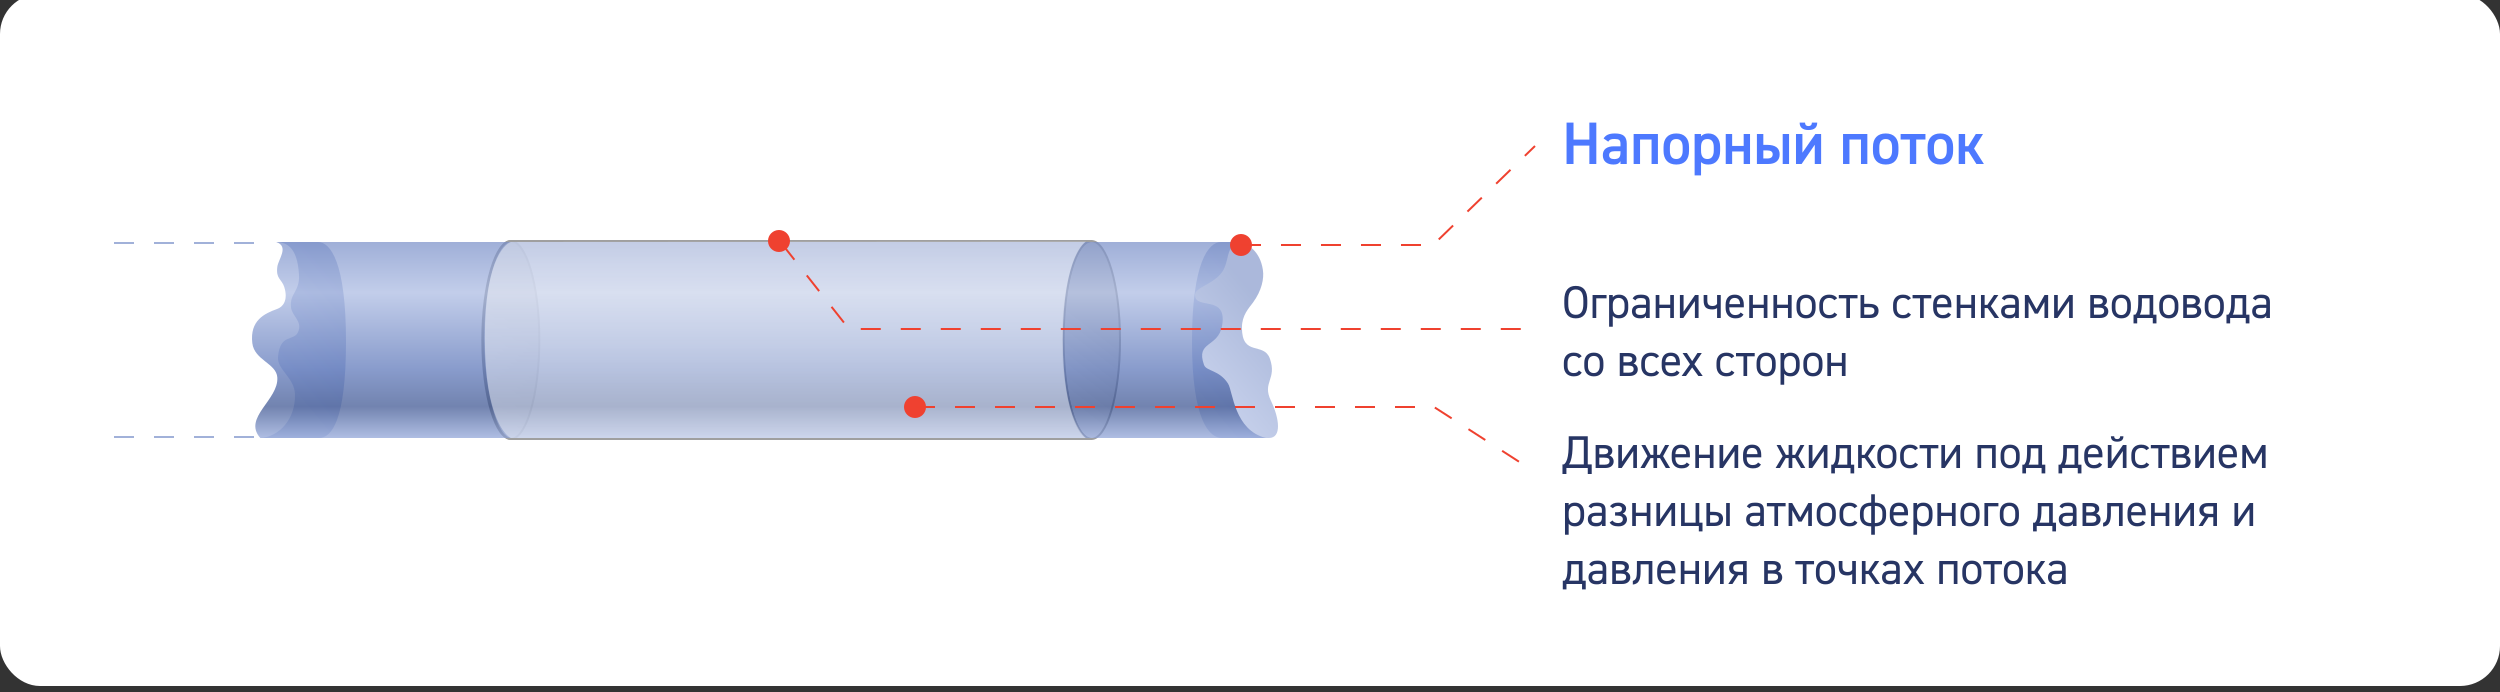 <?xml version="1.0" encoding="UTF-8"?> <svg xmlns="http://www.w3.org/2000/svg" width="1250" height="346" viewBox="0 0 1250 346" fill="none"><rect x="0" y="0" width="1250" height="346" fill="#333333" stroke="none"/> <g clip-path="url(#clip0_4255_839)"> <circle cx="459.172" cy="184.516" r="4.617" transform="rotate(-12.652 459.172 184.516)" fill="url(#paint0_radial_4255_839)"></circle> <path d="M457.992 181.694C456.914 181.937 456.293 182.368 455.879 183.615C456.11 182.117 457.019 181.277 458.383 180.971C459.134 180.802 459.735 180.896 460.34 181.288C461.109 181.787 458.519 181.576 457.992 181.694Z" fill="white" fill-opacity="0.2"></path> <path d="M463.677 183.505C464.236 185.992 462.672 188.462 460.184 189.02C457.696 189.579 455.226 188.015 454.668 185.527C454.459 184.596 454.547 183.667 454.87 182.841C455.879 189.074 459.606 187.554 460.458 185.804C461.164 184.355 462.287 182.87 463.677 183.505Z" fill="url(#paint1_radial_4255_839)"></path> <circle cx="450.172" cy="210.516" r="4.617" transform="rotate(-12.652 450.172 210.516)" fill="url(#paint2_radial_4255_839)"></circle> <path d="M448.992 207.694C447.914 207.936 447.293 208.367 446.879 209.615C447.11 208.117 448.019 207.277 449.383 206.971C450.134 206.802 450.735 206.896 451.34 207.288C452.109 207.787 449.519 207.576 448.992 207.694Z" fill="white" fill-opacity="0.2"></path> <path d="M454.677 209.504C455.236 211.992 453.672 214.462 451.184 215.02C448.696 215.579 446.226 214.015 445.668 211.527C445.459 210.596 445.547 209.667 445.87 208.841C446.879 215.073 450.606 213.554 451.458 211.804C452.164 210.355 453.287 208.87 454.677 209.504Z" fill="url(#paint3_radial_4255_839)"></path> <circle cx="406.172" cy="172.516" r="4.617" transform="rotate(-12.652 406.172 172.516)" fill="url(#paint4_radial_4255_839)"></circle> <path d="M404.992 169.695C403.914 169.937 403.293 170.368 402.879 171.615C403.11 170.117 404.019 169.277 405.383 168.971C406.134 168.802 406.735 168.896 407.34 169.289C408.109 169.787 405.519 169.576 404.992 169.695Z" fill="white" fill-opacity="0.2"></path> <path d="M410.677 171.505C411.236 173.993 409.672 176.462 407.184 177.021C404.696 177.579 402.226 176.015 401.668 173.527C401.459 172.596 401.547 171.668 401.87 170.841C402.879 177.074 406.606 175.554 407.458 173.804C408.164 172.355 409.287 170.87 410.677 171.505Z" fill="url(#paint5_radial_4255_839)"></path> <circle cx="429.172" cy="133.516" r="4.617" transform="rotate(-12.652 429.172 133.516)" fill="url(#paint6_radial_4255_839)"></circle> <path d="M427.992 130.694C426.914 130.936 426.293 131.367 425.879 132.615C426.11 131.117 427.019 130.277 428.383 129.971C429.134 129.802 429.735 129.896 430.34 130.288C431.109 130.787 428.519 130.576 427.992 130.694Z" fill="white" fill-opacity="0.2"></path> <path d="M433.677 132.504C434.236 134.992 432.672 137.462 430.184 138.02C427.696 138.579 425.226 137.015 424.668 134.527C424.459 133.596 424.547 132.667 424.87 131.841C425.879 138.073 429.606 136.554 430.458 134.804C431.164 133.355 432.287 131.87 433.677 132.504Z" fill="url(#paint7_radial_4255_839)"></path> <circle cx="357.172" cy="204.516" r="4.617" transform="rotate(-12.652 357.172 204.516)" fill="url(#paint8_radial_4255_839)"></circle> <path d="M355.992 201.694C354.914 201.937 354.293 202.368 353.879 203.615C354.11 202.117 355.019 201.277 356.383 200.971C357.134 200.802 357.735 200.896 358.34 201.288C359.109 201.787 356.519 201.576 355.992 201.694Z" fill="white" fill-opacity="0.2"></path> <path d="M361.677 203.505C362.236 205.992 360.672 208.462 358.184 209.02C355.696 209.579 353.226 208.015 352.668 205.527C352.459 204.596 352.547 203.667 352.87 202.841C353.879 209.074 357.606 207.554 358.458 205.804C359.164 204.355 360.287 202.87 361.677 203.505Z" fill="url(#paint9_radial_4255_839)"></path> <circle cx="333.172" cy="156.516" r="4.617" transform="rotate(-12.652 333.172 156.516)" fill="url(#paint10_radial_4255_839)"></circle> <path d="M331.992 153.695C330.914 153.937 330.293 154.368 329.879 155.615C330.11 154.117 331.019 153.277 332.383 152.971C333.134 152.802 333.735 152.896 334.34 153.289C335.109 153.787 332.519 153.576 331.992 153.695Z" fill="white" fill-opacity="0.2"></path> <path d="M337.677 155.505C338.236 157.993 336.672 160.462 334.184 161.021C331.696 161.579 329.226 160.015 328.668 157.527C328.459 156.596 328.547 155.668 328.87 154.841C329.879 161.074 333.606 159.554 334.458 157.804C335.164 156.355 336.287 154.87 337.677 155.505Z" fill="url(#paint11_radial_4255_839)"></path> <circle cx="342.174" cy="189.517" r="4.617" transform="rotate(12.668 342.174 189.517)" fill="url(#paint12_radial_4255_839)"></circle> <path d="M342.314 186.463C341.235 186.22 340.49 186.344 339.582 187.295C340.432 186.04 341.613 185.669 342.976 185.976C343.727 186.144 344.231 186.486 344.61 187.1C345.092 187.879 342.84 186.581 342.314 186.463Z" fill="white" fill-opacity="0.2"></path> <path d="M346.678 190.529C346.119 193.017 343.649 194.581 341.161 194.021C338.673 193.462 337.11 190.992 337.669 188.504C337.879 187.573 338.355 186.772 339.001 186.163C337.247 192.228 341.266 192.449 342.784 191.232C344.042 190.223 345.693 189.361 346.678 190.529Z" fill="url(#paint13_radial_4255_839)"></path> <circle cx="276.172" cy="175.516" r="4.617" transform="rotate(-12.652 276.172 175.516)" fill="url(#paint14_radial_4255_839)"></circle> <path d="M274.992 172.695C273.914 172.937 273.293 173.368 272.879 174.615C273.11 173.117 274.019 172.277 275.383 171.971C276.134 171.802 276.735 171.896 277.34 172.289C278.109 172.787 275.519 172.576 274.992 172.695Z" fill="white" fill-opacity="0.2"></path> <path d="M280.677 174.505C281.236 176.993 279.672 179.462 277.184 180.021C274.696 180.579 272.226 179.015 271.668 176.527C271.459 175.596 271.547 174.668 271.87 173.841C272.879 180.074 276.606 178.554 277.458 176.804C278.164 175.355 279.287 173.87 280.677 174.505Z" fill="url(#paint15_radial_4255_839)"></path> <circle cx="402.342" cy="152.357" r="3.085" transform="rotate(30 402.342 152.357)" fill="url(#paint16_radial_4255_839)"></circle> <path d="M403.04 150.436C402.4 150.067 401.9 149.997 401.132 150.423C401.924 149.791 402.751 149.79 403.56 150.257C404.005 150.514 404.258 150.833 404.378 151.3C404.53 151.893 403.353 150.616 403.04 150.436Z" fill="white" fill-opacity="0.2"></path> <path d="M405.014 153.9C404.162 155.376 402.275 155.881 400.8 155.029C399.324 154.177 398.818 152.29 399.67 150.815C399.989 150.262 400.453 149.846 400.986 149.586C398.66 153.106 401.179 154.047 402.391 153.573C403.394 153.18 404.618 152.959 405.014 153.9Z" fill="url(#paint17_radial_4255_839)"></path> <circle cx="503.871" cy="134.215" r="3.085" transform="rotate(30 503.871 134.215)" fill="url(#paint18_radial_4255_839)"></circle> <path d="M504.569 132.293C503.93 131.924 503.429 131.855 502.661 132.28C503.453 131.649 504.28 131.648 505.089 132.115C505.535 132.372 505.788 132.69 505.908 133.157C506.06 133.75 504.882 132.474 504.569 132.293Z" fill="white" fill-opacity="0.2"></path> <path d="M506.544 135.757C505.692 137.233 503.805 137.739 502.329 136.887C500.853 136.035 500.348 134.148 501.2 132.672C501.518 132.12 501.982 131.703 502.515 131.443C500.189 134.964 502.709 135.904 503.92 135.43C504.923 135.038 506.147 134.816 506.544 135.757Z" fill="url(#paint19_radial_4255_839)"></path> <circle cx="308.871" cy="182.215" r="3.085" transform="rotate(30 308.871 182.215)" fill="url(#paint20_radial_4255_839)"></circle> <path d="M309.569 180.293C308.93 179.924 308.429 179.855 307.661 180.28C308.453 179.649 309.28 179.648 310.089 180.114C310.535 180.372 310.788 180.69 310.908 181.157C311.06 181.75 309.882 180.474 309.569 180.293Z" fill="white" fill-opacity="0.2"></path> <path d="M311.544 183.757C310.692 185.233 308.805 185.739 307.329 184.887C305.853 184.035 305.348 182.148 306.2 180.672C306.518 180.12 306.982 179.703 307.515 179.443C305.189 182.964 307.709 183.904 308.92 183.43C309.923 183.037 311.147 182.816 311.544 183.757Z" fill="url(#paint21_radial_4255_839)"></path> <circle cx="281.871" cy="201.215" r="3.085" transform="rotate(30 281.871 201.215)" fill="url(#paint22_radial_4255_839)"></circle> <path d="M282.569 199.293C281.93 198.924 281.429 198.855 280.661 199.28C281.453 198.649 282.28 198.648 283.089 199.114C283.535 199.372 283.788 199.69 283.908 200.157C284.06 200.75 282.882 199.474 282.569 199.293Z" fill="white" fill-opacity="0.2"></path> <path d="M284.544 202.757C283.692 204.233 281.805 204.739 280.329 203.887C278.853 203.035 278.348 201.148 279.2 199.672C279.518 199.12 279.982 198.703 280.515 198.443C278.189 201.964 280.709 202.904 281.92 202.43C282.923 202.037 284.147 201.816 284.544 202.757Z" fill="url(#paint23_radial_4255_839)"></path> <circle cx="427.871" cy="189.215" r="3.085" transform="rotate(30 427.871 189.215)" fill="url(#paint24_radial_4255_839)"></circle> <path d="M428.569 187.293C427.93 186.924 427.429 186.855 426.661 187.28C427.453 186.649 428.28 186.648 429.089 187.115C429.535 187.372 429.788 187.69 429.908 188.157C430.06 188.75 428.882 187.474 428.569 187.293Z" fill="white" fill-opacity="0.2"></path> <path d="M430.544 190.757C429.692 192.233 427.805 192.739 426.329 191.887C424.853 191.035 424.348 189.148 425.2 187.672C425.518 187.12 425.982 186.703 426.515 186.443C424.189 189.964 426.709 190.904 427.92 190.43C428.923 190.038 430.147 189.816 430.544 190.757Z" fill="url(#paint25_radial_4255_839)"></path> <circle cx="464.871" cy="156.215" r="3.085" transform="rotate(30 464.871 156.215)" fill="url(#paint26_radial_4255_839)"></circle> <path d="M465.569 154.293C464.93 153.924 464.429 153.855 463.661 154.28C464.453 153.649 465.28 153.648 466.089 154.115C466.535 154.372 466.788 154.69 466.908 155.157C467.06 155.75 465.882 154.474 465.569 154.293Z" fill="white" fill-opacity="0.2"></path> <path d="M467.544 157.757C466.692 159.233 464.805 159.739 463.329 158.887C461.853 158.035 461.348 156.148 462.2 154.672C462.518 154.12 462.982 153.703 463.515 153.443C461.189 156.964 463.709 157.904 464.92 157.43C465.923 157.038 467.147 156.816 467.544 157.757Z" fill="url(#paint27_radial_4255_839)"></path> <circle cx="512.872" cy="181.215" r="3.085" transform="rotate(30 512.872 181.215)" fill="url(#paint28_radial_4255_839)"></circle> <path d="M513.569 179.293C512.93 178.924 512.429 178.855 511.661 179.28C512.453 178.649 513.28 178.648 514.089 179.115C514.535 179.372 514.788 179.69 514.908 180.157C515.06 180.75 513.882 179.474 513.569 179.293Z" fill="white" fill-opacity="0.2"></path> <path d="M515.544 182.757C514.692 184.233 512.805 184.739 511.329 183.887C509.853 183.035 509.348 181.148 510.2 179.672C510.518 179.12 510.982 178.703 511.515 178.443C509.189 181.964 511.709 182.904 512.92 182.43C513.923 182.038 515.147 181.816 515.544 182.757Z" fill="url(#paint29_radial_4255_839)"></path> <circle cx="477.311" cy="166.655" r="4.617" transform="rotate(15 477.311 166.655)" fill="url(#paint30_radial_4255_839)"></circle> <path d="M477.576 163.608C476.508 163.322 475.758 163.416 474.812 164.329C475.712 163.109 476.908 162.787 478.258 163.149C479.001 163.348 479.49 163.71 479.844 164.338C480.294 165.137 478.097 163.748 477.576 163.608Z" fill="white" fill-opacity="0.2"></path> <path d="M481.772 167.85C481.112 170.313 478.58 171.774 476.117 171.114C473.654 170.454 472.193 167.923 472.853 165.46C473.1 164.538 473.609 163.757 474.278 163.174C472.279 169.163 476.286 169.547 477.853 168.393C479.151 167.437 480.834 166.642 481.772 167.85Z" fill="url(#paint31_radial_4255_839)"></path> <circle cx="503.311" cy="192.655" r="4.617" transform="rotate(15 503.311 192.655)" fill="url(#paint32_radial_4255_839)"></circle> <path d="M503.576 189.608C502.508 189.322 501.758 189.416 500.812 190.329C501.712 189.109 502.908 188.787 504.258 189.149C505.001 189.348 505.49 189.71 505.844 190.338C506.294 191.137 504.097 189.748 503.576 189.608Z" fill="white" fill-opacity="0.2"></path> <path d="M507.772 193.85C507.112 196.313 504.58 197.774 502.117 197.114C499.654 196.454 498.193 193.923 498.853 191.46C499.1 190.538 499.609 189.757 500.278 189.174C498.279 195.163 502.286 195.547 503.853 194.393C505.151 193.437 506.834 192.642 507.772 193.85Z" fill="url(#paint33_radial_4255_839)"></path> <circle cx="441.721" cy="168.497" r="5.913" transform="rotate(-12.652 441.721 168.497)" fill="url(#paint34_radial_4255_839)"></circle> <path d="M440.208 164.883C438.827 165.193 438.032 165.745 437.501 167.342C437.798 165.424 438.963 164.348 440.709 163.956C441.67 163.74 442.441 163.86 443.216 164.363C444.201 165.001 440.883 164.731 440.208 164.883Z" fill="white" fill-opacity="0.2"></path> <path d="M447.49 167.201C448.205 170.388 446.202 173.55 443.016 174.266C439.829 174.981 436.667 172.978 435.951 169.791C435.684 168.599 435.797 167.41 436.21 166.351C437.503 174.334 442.275 172.388 443.367 170.147C444.271 168.291 445.709 166.388 447.49 167.201Z" fill="url(#paint35_radial_4255_839)"></path> <circle cx="387.03" cy="190.03" r="6.721" transform="rotate(-12.652 387.03 190.03)" fill="url(#paint36_radial_4255_839)"></circle> <path d="M385.311 185.922C383.741 186.274 382.836 186.902 382.234 188.718C382.571 186.537 383.895 185.314 385.88 184.868C386.973 184.623 387.848 184.759 388.729 185.331C389.849 186.057 386.077 185.749 385.311 185.922Z" fill="white" fill-opacity="0.2"></path> <path d="M393.588 188.558C394.402 192.18 392.124 195.775 388.502 196.588C384.88 197.401 381.285 195.124 380.472 191.502C380.168 190.146 380.296 188.795 380.766 187.591C382.235 196.665 387.661 194.453 388.902 191.906C389.93 189.796 391.564 187.634 393.588 188.558Z" fill="url(#paint37_radial_4255_839)"></path> <circle cx="367.03" cy="138.03" r="6.721" transform="rotate(-12.652 367.03 138.03)" fill="url(#paint38_radial_4255_839)"></circle> <path d="M365.311 133.922C363.741 134.274 362.836 134.902 362.234 136.718C362.571 134.537 363.895 133.314 365.88 132.868C366.973 132.623 367.848 132.759 368.729 133.331C369.849 134.057 366.077 133.749 365.311 133.922Z" fill="white" fill-opacity="0.2"></path> <path d="M373.588 136.558C374.402 140.18 372.124 143.775 368.502 144.588C364.88 145.401 361.285 143.124 360.472 139.502C360.168 138.146 360.296 136.795 360.766 135.591C362.235 144.665 367.661 142.453 368.902 139.906C369.93 137.796 371.564 135.634 373.588 136.558Z" fill="url(#paint39_radial_4255_839)"></path> <circle cx="357.005" cy="173.349" r="7.634" transform="rotate(15 357.005 173.349)" fill="url(#paint40_radial_4255_839)"></circle> <path d="M357.44 168.31C355.675 167.837 354.434 167.991 352.871 169.5C354.36 167.484 356.336 166.952 358.568 167.55C359.797 167.879 360.606 168.477 361.191 169.517C361.934 170.837 358.302 168.541 357.44 168.31Z" fill="white" fill-opacity="0.2"></path> <path d="M364.379 175.325C363.288 179.397 359.102 181.814 355.029 180.723C350.957 179.631 348.54 175.446 349.632 171.373C350.04 169.849 350.882 168.557 351.989 167.594C348.684 177.497 355.308 178.131 357.899 176.223C360.045 174.642 362.829 173.328 364.379 175.325Z" fill="url(#paint41_radial_4255_839)"></path> <circle cx="289.687" cy="156.03" r="6.721" transform="rotate(-12.652 289.687 156.03)" fill="url(#paint42_radial_4255_839)"></circle> <path d="M287.967 151.922C286.397 152.274 285.493 152.902 284.89 154.718C285.227 152.537 286.551 151.314 288.536 150.868C289.629 150.623 290.505 150.759 291.386 151.331C292.505 152.057 288.734 151.75 287.967 151.922Z" fill="white" fill-opacity="0.2"></path> <path d="M296.245 154.558C297.058 158.18 294.781 161.775 291.159 162.588C287.537 163.401 283.941 161.124 283.128 157.502C282.824 156.147 282.953 154.795 283.422 153.591C284.892 162.665 290.317 160.453 291.558 157.906C292.586 155.796 294.22 153.634 296.245 154.558Z" fill="url(#paint43_radial_4255_839)"></path> <circle cx="307.687" cy="210.03" r="6.721" transform="rotate(-12.652 307.687 210.03)" fill="url(#paint44_radial_4255_839)"></circle> <path d="M305.967 205.922C304.397 206.274 303.493 206.902 302.89 208.718C303.227 206.537 304.551 205.314 306.536 204.868C307.629 204.623 308.505 204.759 309.386 205.331C310.505 206.057 306.734 205.75 305.967 205.922Z" fill="white" fill-opacity="0.2"></path> <path d="M314.245 208.558C315.058 212.18 312.781 215.775 309.159 216.588C305.537 217.401 301.941 215.124 301.128 211.502C300.824 210.147 300.953 208.795 301.422 207.591C302.892 216.665 308.317 214.453 309.558 211.906C310.586 209.796 312.22 207.634 314.245 208.558Z" fill="url(#paint45_radial_4255_839)"></path> <rect y="-3" width="1250" height="346" rx="20" fill="white"></rect> <path d="M783.28 61.3H786.76V69.79H794.68V61.3H798.16V82H794.68V72.79H786.76V82H783.28V61.3ZM802.823 81.04C801.883 80.22 801.413 79.07 801.413 77.59C801.413 76.11 801.893 75 802.853 74.26C803.833 73.52 805.213 73.15 806.993 73.15H810.233V71.89C810.233 70.95 810.023 70.32 809.603 70C809.183 69.66 808.403 69.49 807.263 69.49C806.383 69.49 805.723 69.58 805.283 69.76C804.843 69.94 804.453 70.3 804.113 70.84L801.803 69.22C802.343 68.34 803.053 67.71 803.933 67.33C804.813 66.93 805.993 66.73 807.473 66.73C809.533 66.73 811.033 67.13 811.973 67.93C812.913 68.71 813.383 70.04 813.383 71.92V82H810.233V80.62C809.873 81.22 809.423 81.65 808.883 81.91C808.363 82.15 807.653 82.27 806.753 82.27C805.073 82.27 803.763 81.86 802.823 81.04ZM810.233 76.33V75.61H807.233C805.453 75.61 804.563 76.27 804.563 77.59C804.563 78.89 805.413 79.54 807.113 79.54C808.213 79.54 809.003 79.31 809.483 78.85C809.983 78.37 810.233 77.53 810.233 76.33ZM816.812 82V67H828.962V82H825.782V69.76H820.022V82H816.812ZM844.518 73.54V75.43C844.518 77.57 843.978 79.25 842.898 80.47C841.818 81.67 840.238 82.27 838.158 82.27C836.118 82.27 834.538 81.67 833.418 80.47C832.318 79.25 831.768 77.57 831.768 75.43V73.54C831.768 71.34 832.318 69.66 833.418 68.5C834.538 67.32 836.118 66.73 838.158 66.73C840.198 66.73 841.768 67.32 842.868 68.5C843.968 69.66 844.518 71.34 844.518 73.54ZM838.158 79.51C839.218 79.51 840.008 79.14 840.528 78.4C841.068 77.66 841.338 76.64 841.338 75.34V73.6C841.338 70.88 840.278 69.52 838.158 69.52C836.018 69.52 834.948 70.88 834.948 73.6V75.34C834.948 78.12 836.018 79.51 838.158 79.51ZM860.06 73.45V75.49C860.06 77.57 859.54 79.22 858.5 80.44C857.48 81.66 856.03 82.27 854.15 82.27C852.49 82.27 851.28 81.86 850.52 81.04V87.7H847.31V67H850.52V68.2C851.32 67.22 852.54 66.73 854.18 66.73C856 66.73 857.43 67.33 858.47 68.53C859.53 69.71 860.06 71.35 860.06 73.45ZM853.7 79.51C854.76 79.51 855.55 79.14 856.07 78.4C856.61 77.66 856.88 76.64 856.88 75.34V73.6C856.88 70.88 855.82 69.52 853.7 69.52C851.6 69.52 850.54 70.82 850.52 73.42V75.34C850.52 78.12 851.58 79.51 853.7 79.51ZM862.866 67H866.076V72.97H871.836V67H875.016V82H871.836V75.73H866.076V82H862.866V67ZM878.452 82V67H881.662V72.43H883.522C887.722 72.43 889.822 74.01 889.822 77.17C889.822 78.71 889.322 79.9 888.322 80.74C887.342 81.58 885.922 82 884.062 82H878.452ZM891.352 82V67H894.532V82H891.352ZM883.312 75.19H881.662V79.24H883.672C885.452 79.24 886.342 78.54 886.342 77.14C886.342 76.48 886.102 75.99 885.622 75.67C885.142 75.35 884.372 75.19 883.312 75.19ZM897.993 67H901.203V76.36L907.683 67H910.563V82H907.383V72.37L900.813 82H897.993V67ZM905.943 61.3H908.613C908.613 63.78 907.153 65.02 904.233 65.02C902.833 65.02 901.743 64.71 900.963 64.09C900.203 63.47 899.823 62.54 899.823 61.3H902.523C902.523 62.46 903.093 63.04 904.233 63.04C905.373 63.04 905.943 62.46 905.943 61.3ZM921.519 82V67H933.669V82H930.489V69.76H924.729V82H921.519ZM949.225 73.54V75.43C949.225 77.57 948.685 79.25 947.605 80.47C946.525 81.67 944.945 82.27 942.865 82.27C940.825 82.27 939.245 81.67 938.125 80.47C937.025 79.25 936.475 77.57 936.475 75.43V73.54C936.475 71.34 937.025 69.66 938.125 68.5C939.245 67.32 940.825 66.73 942.865 66.73C944.905 66.73 946.475 67.32 947.575 68.5C948.675 69.66 949.225 71.34 949.225 73.54ZM942.865 79.51C943.925 79.51 944.715 79.14 945.235 78.4C945.775 77.66 946.045 76.64 946.045 75.34V73.6C946.045 70.88 944.985 69.52 942.865 69.52C940.725 69.52 939.655 70.88 939.655 73.6V75.34C939.655 78.12 940.725 79.51 942.865 79.51ZM950.307 69.76V67H962.727V69.76H958.107V82H954.927V69.76H950.307ZM976.559 73.54V75.43C976.559 77.57 976.019 79.25 974.939 80.47C973.859 81.67 972.279 82.27 970.199 82.27C968.159 82.27 966.579 81.67 965.459 80.47C964.359 79.25 963.809 77.57 963.809 75.43V73.54C963.809 71.34 964.359 69.66 965.459 68.5C966.579 67.32 968.159 66.73 970.199 66.73C972.239 66.73 973.809 67.32 974.909 68.5C976.009 69.66 976.559 71.34 976.559 73.54ZM970.199 79.51C971.259 79.51 972.049 79.14 972.569 78.4C973.109 77.66 973.379 76.64 973.379 75.34V73.6C973.379 70.88 972.319 69.52 970.199 69.52C968.059 69.52 966.989 70.88 966.989 73.6V75.34C966.989 78.12 968.059 79.51 970.199 79.51ZM984.151 73.09L987.901 67H991.501L987.031 74.26L991.951 82H988.201L984.271 75.79H982.561V82H979.351V67H982.561V73.09H984.151Z" fill="#4D79FF"></path> <path d="M783.208 234V236.99H781.23V232.206H781.92C782.61 231.807 783.17 230.895 783.599 229.469C784.105 227.859 784.358 225.291 784.358 221.764V218.13H793.88V232.206H795.858V236.99H793.88V234H783.208ZM785.37 230.412C785.14 231.163 784.833 231.761 784.45 232.206H791.902V219.924H786.336V221.764C786.336 225.628 786.014 228.511 785.37 230.412ZM797.813 234V222.5H802.068C803.356 222.5 804.361 222.761 805.081 223.282C805.802 223.803 806.162 224.539 806.162 225.49C806.162 225.981 806.024 226.433 805.748 226.847C805.472 227.246 805.12 227.545 804.69 227.744C805.319 227.943 805.833 228.311 806.231 228.848C806.63 229.369 806.829 229.99 806.829 230.711C806.829 231.677 806.469 232.467 805.748 233.08C805.028 233.693 804 234 802.666 234H797.813ZM801.953 228.802H799.653V232.344H802.229C803.916 232.344 804.759 231.746 804.759 230.55C804.759 229.906 804.545 229.454 804.115 229.193C803.686 228.932 802.965 228.802 801.953 228.802ZM801.539 224.156H799.653V227.146H801.792C803.326 227.146 804.092 226.64 804.092 225.628C804.092 225.137 803.893 224.769 803.494 224.524C803.111 224.279 802.459 224.156 801.539 224.156ZM809.134 222.5H810.974V230.803L816.701 222.5H818.472V234H816.632V225.536L810.859 234H809.134V222.5ZM829.929 227.422L832.574 222.5H834.575L831.539 228.089L835.058 234H832.896L829.998 229.032H828.549V234H826.709V229.032H825.26L822.362 234H820.2L823.719 228.089L820.683 222.5H822.684L825.329 227.422H826.709V222.5H828.549V227.422H829.929ZM843.37 231.24L844.796 232.252C844.397 232.942 843.876 233.44 843.232 233.747C842.603 234.038 841.783 234.184 840.771 234.184C839.237 234.184 838.034 233.724 837.16 232.804C836.286 231.869 835.849 230.596 835.849 228.986V227.468C835.849 225.812 836.24 224.539 837.022 223.65C837.804 222.761 838.931 222.316 840.403 222.316C841.905 222.316 843.04 222.761 843.807 223.65C844.573 224.524 844.957 225.797 844.957 227.468V228.664H837.689V228.986C837.689 230.059 837.942 230.918 838.448 231.562C838.954 232.206 839.682 232.528 840.633 232.528C841.967 232.528 842.879 232.099 843.37 231.24ZM840.403 223.972C838.716 223.972 837.811 224.999 837.689 227.054H843.094C843.002 224.999 842.105 223.972 840.403 223.972ZM847.654 222.5H849.494V227.33H854.922V222.5H856.762V234H854.922V228.986H849.494V234H847.654V222.5ZM859.761 222.5H861.601V230.803L867.328 222.5H869.099V234H867.259V225.536L861.486 234H859.761V222.5ZM879.038 231.24L880.464 232.252C880.065 232.942 879.544 233.44 878.9 233.747C878.271 234.038 877.451 234.184 876.439 234.184C874.905 234.184 873.702 233.724 872.828 232.804C871.954 231.869 871.517 230.596 871.517 228.986V227.468C871.517 225.812 871.908 224.539 872.69 223.65C873.472 222.761 874.599 222.316 876.071 222.316C877.573 222.316 878.708 222.761 879.475 223.65C880.241 224.524 880.625 225.797 880.625 227.468V228.664H873.357V228.986C873.357 230.059 873.61 230.918 874.116 231.562C874.622 232.206 875.35 232.528 876.301 232.528C877.635 232.528 878.547 232.099 879.038 231.24ZM876.071 223.972C874.384 223.972 873.479 224.999 873.357 227.054H878.762C878.67 224.999 877.773 223.972 876.071 223.972ZM897.536 227.422L900.181 222.5H902.182L899.146 228.089L902.665 234H900.503L897.605 229.032H896.156V234H894.316V229.032H892.867L889.969 234H887.807L891.326 228.089L888.29 222.5H890.291L892.936 227.422H894.316V222.5H896.156V227.422H897.536ZM904.391 222.5H906.231V230.803L911.958 222.5H913.729V234H911.889V225.536L906.116 234H904.391V222.5ZM917.458 234V236.691H915.618V232.344H916.515C916.791 232.114 917.097 231.608 917.435 230.826C917.803 229.875 917.987 228.058 917.987 225.375V222.5H925.485V232.344H927.095V236.691H925.255V234H917.458ZM918.976 231.93L918.746 232.344H923.645V224.156H919.827V225.697C919.827 228.718 919.543 230.795 918.976 231.93ZM932.273 227.422L935.585 222.5H937.747L933.975 228.066L938.115 234H935.884L932.411 229.032H930.893V234H929.053V222.5H930.893V227.422H932.273ZM948.22 227.468V228.986C948.22 230.596 947.814 231.869 947.001 232.804C946.189 233.724 945 234.184 943.436 234.184C941.934 234.184 940.761 233.724 939.917 232.804C939.074 231.884 938.652 230.611 938.652 228.986V227.468C938.652 225.843 939.074 224.578 939.917 223.673C940.761 222.768 941.934 222.316 943.436 222.316C944.954 222.316 946.127 222.768 946.955 223.673C947.799 224.562 948.22 225.827 948.22 227.468ZM943.436 232.528C944.356 232.528 945.077 232.198 945.598 231.539C946.12 230.88 946.38 230.029 946.38 228.986V227.468C946.38 226.364 946.12 225.505 945.598 224.892C945.092 224.279 944.372 223.972 943.436 223.972C942.501 223.972 941.773 224.286 941.251 224.915C940.745 225.528 940.492 226.379 940.492 227.468V228.986C940.492 230.075 940.738 230.941 941.228 231.585C941.734 232.214 942.47 232.528 943.436 232.528ZM957.584 231.24L959.01 232.252C958.32 233.54 956.993 234.184 955.031 234.184C953.482 234.184 952.263 233.724 951.374 232.804C950.5 231.869 950.063 230.596 950.063 228.986V227.468C950.063 225.843 950.5 224.578 951.374 223.673C952.248 222.768 953.467 222.316 955.031 222.316C956.84 222.316 958.166 222.914 959.01 224.11L957.561 225.122C957.024 224.355 956.181 223.972 955.031 223.972C954.049 223.972 953.283 224.286 952.731 224.915C952.179 225.528 951.903 226.379 951.903 227.468V228.986C951.903 230.075 952.163 230.941 952.685 231.585C953.221 232.214 954.003 232.528 955.031 232.528C956.288 232.528 957.139 232.099 957.584 231.24ZM959.812 224.156V222.5H969.173V224.156H965.401V234H963.561V224.156H959.812ZM970.673 222.5H972.513V230.803L978.24 222.5H980.011V234H978.171V225.536L972.398 234H970.673V222.5ZM988.754 234V222.5H997.862V234H996.022V224.156H990.594V234H988.754ZM1009.85 227.468V228.986C1009.85 230.596 1009.45 231.869 1008.63 232.804C1007.82 233.724 1006.63 234.184 1005.07 234.184C1003.57 234.184 1002.39 233.724 1001.55 232.804C1000.71 231.884 1000.29 230.611 1000.29 228.986V227.468C1000.29 225.843 1000.71 224.578 1001.55 223.673C1002.39 222.768 1003.57 222.316 1005.07 222.316C1006.59 222.316 1007.76 222.768 1008.59 223.673C1009.43 224.562 1009.85 225.827 1009.85 227.468ZM1005.07 232.528C1005.99 232.528 1006.71 232.198 1007.23 231.539C1007.75 230.88 1008.01 230.029 1008.01 228.986V227.468C1008.01 226.364 1007.75 225.505 1007.23 224.892C1006.73 224.279 1006 223.972 1005.07 223.972C1004.13 223.972 1003.41 224.286 1002.88 224.915C1002.38 225.528 1002.13 226.379 1002.13 227.468V228.986C1002.13 230.075 1002.37 230.941 1002.86 231.585C1003.37 232.214 1004.1 232.528 1005.07 232.528ZM1013.01 234V236.691H1011.17V232.344H1012.06C1012.34 232.114 1012.65 231.608 1012.98 230.826C1013.35 229.875 1013.54 228.058 1013.54 225.375V222.5H1021.03V232.344H1022.64V236.691H1020.8V234H1013.01ZM1014.52 231.93L1014.29 232.344H1019.19V224.156H1015.38V225.697C1015.38 228.718 1015.09 230.795 1014.52 231.93ZM1031.09 234V236.691H1029.25V232.344H1030.14C1030.42 232.114 1030.73 231.608 1031.06 230.826C1031.43 229.875 1031.62 228.058 1031.62 225.375V222.5H1039.11V232.344H1040.72V236.691H1038.88V234H1031.09ZM1032.61 231.93L1032.38 232.344H1037.27V224.156H1033.46V225.697C1033.46 228.718 1033.17 230.795 1032.61 231.93ZM1049.63 231.24L1051.05 232.252C1050.66 232.942 1050.13 233.44 1049.49 233.747C1048.86 234.038 1048.04 234.184 1047.03 234.184C1045.5 234.184 1044.29 233.724 1043.42 232.804C1042.54 231.869 1042.11 230.596 1042.11 228.986V227.468C1042.11 225.812 1042.5 224.539 1043.28 223.65C1044.06 222.761 1045.19 222.316 1046.66 222.316C1048.16 222.316 1049.3 222.761 1050.07 223.65C1050.83 224.524 1051.22 225.797 1051.22 227.468V228.664H1043.95V228.986C1043.95 230.059 1044.2 230.918 1044.71 231.562C1045.21 232.206 1045.94 232.528 1046.89 232.528C1048.23 232.528 1049.14 232.099 1049.63 231.24ZM1046.66 223.972C1044.97 223.972 1044.07 224.999 1043.95 227.054H1049.35C1049.26 224.999 1048.36 223.972 1046.66 223.972ZM1053.91 222.5H1055.75V230.803L1061.48 222.5H1063.25V234H1061.41V225.536L1055.64 234H1053.91V222.5ZM1060.08 218.13H1061.71C1061.71 219.939 1060.67 220.844 1058.58 220.844C1056.5 220.844 1055.45 219.939 1055.45 218.13H1057.09C1057.09 219.081 1057.59 219.556 1058.58 219.556C1059.58 219.556 1060.08 219.081 1060.08 218.13ZM1073.19 231.24L1074.62 232.252C1073.93 233.54 1072.6 234.184 1070.64 234.184C1069.09 234.184 1067.87 233.724 1066.98 232.804C1066.11 231.869 1065.67 230.596 1065.67 228.986V227.468C1065.67 225.843 1066.11 224.578 1066.98 223.673C1067.85 222.768 1069.07 222.316 1070.64 222.316C1072.45 222.316 1073.77 222.914 1074.62 224.11L1073.17 225.122C1072.63 224.355 1071.79 223.972 1070.64 223.972C1069.66 223.972 1068.89 224.286 1068.34 224.915C1067.79 225.528 1067.51 226.379 1067.51 227.468V228.986C1067.51 230.075 1067.77 230.941 1068.29 231.585C1068.83 232.214 1069.61 232.528 1070.64 232.528C1071.89 232.528 1072.75 232.099 1073.19 231.24ZM1075.42 224.156V222.5H1084.78V224.156H1081.01V234H1079.17V224.156H1075.42ZM1086.28 234V222.5H1090.53C1091.82 222.5 1092.83 222.761 1093.55 223.282C1094.27 223.803 1094.63 224.539 1094.63 225.49C1094.63 225.981 1094.49 226.433 1094.21 226.847C1093.94 227.246 1093.59 227.545 1093.16 227.744C1093.78 227.943 1094.3 228.311 1094.7 228.848C1095.1 229.369 1095.3 229.99 1095.3 230.711C1095.3 231.677 1094.93 232.467 1094.21 233.08C1093.49 233.693 1092.47 234 1091.13 234H1086.28ZM1090.42 228.802H1088.12V232.344H1090.7C1092.38 232.344 1093.23 231.746 1093.23 230.55C1093.23 229.906 1093.01 229.454 1092.58 229.193C1092.15 228.932 1091.43 228.802 1090.42 228.802ZM1090.01 224.156H1088.12V227.146H1090.26C1091.79 227.146 1092.56 226.64 1092.56 225.628C1092.56 225.137 1092.36 224.769 1091.96 224.524C1091.58 224.279 1090.93 224.156 1090.01 224.156ZM1097.6 222.5H1099.44V230.803L1105.17 222.5H1106.94V234H1105.1V225.536L1099.32 234H1097.6V222.5ZM1116.88 231.24L1118.3 232.252C1117.9 232.942 1117.38 233.44 1116.74 233.747C1116.11 234.038 1115.29 234.184 1114.28 234.184C1112.74 234.184 1111.54 233.724 1110.67 232.804C1109.79 231.869 1109.36 230.596 1109.36 228.986V227.468C1109.36 225.812 1109.75 224.539 1110.53 223.65C1111.31 222.761 1112.44 222.316 1113.91 222.316C1115.41 222.316 1116.55 222.761 1117.31 223.65C1118.08 224.524 1118.46 225.797 1118.46 227.468V228.664H1111.2V228.986C1111.2 230.059 1111.45 230.918 1111.95 231.562C1112.46 232.206 1113.19 232.528 1114.14 232.528C1115.47 232.528 1116.39 232.099 1116.88 231.24ZM1113.91 223.972C1112.22 223.972 1111.32 224.999 1111.2 227.054H1116.6C1116.51 224.999 1115.61 223.972 1113.91 223.972ZM1121.16 222.5H1122.96L1126.98 229.676L1131.01 222.5H1132.8V234H1130.96V225.996L1127.67 231.815H1126.13L1123 226.065V234H1121.16V222.5ZM784.335 251.5V252.65C784.979 251.761 786.022 251.316 787.463 251.316C788.904 251.316 790.031 251.768 790.844 252.673C791.657 253.562 792.063 254.827 792.063 256.468V257.986C792.063 259.581 791.664 260.846 790.867 261.781C790.07 262.716 788.935 263.184 787.463 263.184C786.022 263.184 784.979 262.739 784.335 261.85V267.37H782.495V251.5H784.335ZM787.279 261.528C788.199 261.528 788.92 261.198 789.441 260.539C789.962 259.88 790.223 259.029 790.223 257.986V256.468C790.223 255.364 789.962 254.505 789.441 253.892C788.935 253.279 788.214 252.972 787.279 252.972C786.359 252.972 785.638 253.271 785.117 253.869C784.596 254.452 784.335 255.264 784.335 256.307V257.986C784.335 259.075 784.58 259.941 785.071 260.585C785.577 261.214 786.313 261.528 787.279 261.528ZM793.914 259.642C793.914 257.449 795.348 256.353 798.215 256.353H800.952V255.019C800.952 254.252 800.76 253.731 800.377 253.455C800.009 253.164 799.35 253.018 798.399 253.018C797.602 253.018 797.019 253.095 796.651 253.248C796.283 253.401 795.946 253.716 795.639 254.191L794.259 253.225C794.673 252.535 795.194 252.044 795.823 251.753C796.467 251.462 797.333 251.316 798.422 251.316C799.955 251.316 801.067 251.6 801.757 252.167C802.447 252.734 802.792 253.685 802.792 255.019V263H800.952V261.873C800.645 262.379 800.277 262.724 799.848 262.908C799.434 263.092 798.828 263.184 798.031 263.184C796.712 263.184 795.693 262.877 794.972 262.264C794.267 261.635 793.914 260.761 793.914 259.642ZM800.952 258.584V257.917H798.215C797.356 257.917 796.728 258.063 796.329 258.354C795.946 258.63 795.754 259.075 795.754 259.688C795.754 260.884 796.513 261.482 798.031 261.482C798.997 261.482 799.725 261.298 800.216 260.93C800.707 260.531 800.952 259.749 800.952 258.584ZM808.524 257.802H807.535V256.146H808.593C810.188 256.146 810.985 255.586 810.985 254.467C810.985 254.007 810.809 253.647 810.456 253.386C810.119 253.11 809.613 252.972 808.938 252.972C807.987 252.972 807.152 253.355 806.431 254.122L804.982 253.11C805.871 251.914 807.228 251.316 809.053 251.316C810.234 251.316 811.192 251.592 811.928 252.144C812.679 252.696 813.055 253.394 813.055 254.237C813.055 255.418 812.488 256.276 811.353 256.813C811.997 257.012 812.511 257.373 812.894 257.894C813.293 258.415 813.492 259.036 813.492 259.757C813.492 260.692 813.124 261.497 812.388 262.172C811.667 262.847 810.594 263.184 809.168 263.184C807.021 263.184 805.572 262.54 804.821 261.252L806.247 260.24C806.799 261.099 807.75 261.528 809.099 261.528C809.804 261.528 810.364 261.359 810.778 261.022C811.207 260.669 811.422 260.194 811.422 259.596C811.422 258.4 810.456 257.802 808.524 257.802ZM816.097 251.5H817.937V256.33H823.365V251.5H825.205V263H823.365V257.986H817.937V263H816.097V251.5ZM828.203 251.5H830.043V259.803L835.77 251.5H837.541V263H835.701V254.536L829.928 263H828.203V251.5ZM851.252 261.344V265.691H849.412V263H840.534V251.5H842.374V261.344H847.802V251.5H849.642V261.344H851.252ZM853.202 263V251.5H855.042V255.916H856.721C858.346 255.916 859.55 256.2 860.332 256.767C861.129 257.334 861.528 258.208 861.528 259.389C861.528 260.508 861.175 261.39 860.47 262.034C859.78 262.678 858.745 263 857.365 263H853.202ZM863.069 263V251.5H864.909V263H863.069ZM856.652 257.572H855.042V261.344H856.928C858.615 261.344 859.458 260.685 859.458 259.366C859.458 258.737 859.236 258.285 858.791 258.009C858.362 257.718 857.649 257.572 856.652 257.572ZM873.066 259.642C873.066 257.449 874.5 256.353 877.367 256.353H880.104V255.019C880.104 254.252 879.913 253.731 879.529 253.455C879.161 253.164 878.502 253.018 877.551 253.018C876.754 253.018 876.171 253.095 875.803 253.248C875.435 253.401 875.098 253.716 874.791 254.191L873.411 253.225C873.825 252.535 874.347 252.044 874.975 251.753C875.619 251.462 876.486 251.316 877.574 251.316C879.108 251.316 880.219 251.6 880.909 252.167C881.599 252.734 881.944 253.685 881.944 255.019V263H880.104V261.873C879.798 262.379 879.43 262.724 879 262.908C878.586 263.092 877.981 263.184 877.183 263.184C875.865 263.184 874.845 262.877 874.124 262.264C873.419 261.635 873.066 260.761 873.066 259.642ZM880.104 258.584V257.917H877.367C876.509 257.917 875.88 258.063 875.481 258.354C875.098 258.63 874.906 259.075 874.906 259.688C874.906 260.884 875.665 261.482 877.183 261.482C878.149 261.482 878.878 261.298 879.368 260.93C879.859 260.531 880.104 259.749 880.104 258.584ZM883.444 253.156V251.5H892.805V253.156H889.033V263H887.193V253.156H883.444ZM894.306 251.5H896.1L900.125 258.676L904.15 251.5H905.944V263H904.104V254.996L900.815 260.815H899.274L896.146 255.065V263H894.306V251.5ZM917.921 256.468V257.986C917.921 259.596 917.514 260.869 916.702 261.804C915.889 262.724 914.701 263.184 913.137 263.184C911.634 263.184 910.461 262.724 909.618 261.804C908.774 260.884 908.353 259.611 908.353 257.986V256.468C908.353 254.843 908.774 253.578 909.618 252.673C910.461 251.768 911.634 251.316 913.137 251.316C914.655 251.316 915.828 251.768 916.656 252.673C917.499 253.562 917.921 254.827 917.921 256.468ZM913.137 261.528C914.057 261.528 914.777 261.198 915.299 260.539C915.82 259.88 916.081 259.029 916.081 257.986V256.468C916.081 255.364 915.82 254.505 915.299 253.892C914.793 253.279 914.072 252.972 913.137 252.972C912.201 252.972 911.473 253.286 910.952 253.915C910.446 254.528 910.193 255.379 910.193 256.468V257.986C910.193 259.075 910.438 259.941 910.929 260.585C911.435 261.214 912.171 261.528 913.137 261.528ZM927.284 260.24L928.71 261.252C928.02 262.54 926.693 263.184 924.731 263.184C923.182 263.184 921.963 262.724 921.074 261.804C920.2 260.869 919.763 259.596 919.763 257.986V256.468C919.763 254.843 920.2 253.578 921.074 252.673C921.948 251.768 923.167 251.316 924.731 251.316C926.54 251.316 927.866 251.914 928.71 253.11L927.261 254.122C926.724 253.355 925.881 252.972 924.731 252.972C923.749 252.972 922.983 253.286 922.431 253.915C921.879 254.528 921.603 255.379 921.603 256.468V257.986C921.603 259.075 921.863 259.941 922.385 260.585C922.921 261.214 923.703 261.528 924.731 261.528C925.988 261.528 926.839 261.099 927.284 260.24ZM935.595 247.13H937.435V251.316C939.244 251.316 940.632 251.761 941.598 252.65C942.564 253.524 943.047 254.797 943.047 256.468V257.986C943.047 259.642 942.556 260.922 941.575 261.827C940.609 262.732 939.229 263.184 937.435 263.184V267.37H935.595V263.184C933.801 263.184 932.413 262.732 931.432 261.827C930.466 260.922 929.983 259.642 929.983 257.986V256.468C929.983 254.797 930.466 253.524 931.432 252.65C932.398 251.761 933.785 251.316 935.595 251.316V247.13ZM941.206 257.986V256.468C941.206 254.137 939.949 252.972 937.435 252.972V261.528C939.949 261.528 941.206 260.347 941.206 257.986ZM931.823 256.468V257.986C931.823 260.347 933.08 261.528 935.595 261.528V252.972C933.08 252.972 931.823 254.137 931.823 256.468ZM952.418 260.24L953.844 261.252C953.445 261.942 952.924 262.44 952.28 262.747C951.651 263.038 950.831 263.184 949.819 263.184C948.285 263.184 947.082 262.724 946.208 261.804C945.334 260.869 944.897 259.596 944.897 257.986V256.468C944.897 254.812 945.288 253.539 946.07 252.65C946.852 251.761 947.979 251.316 949.451 251.316C950.953 251.316 952.088 251.761 952.855 252.65C953.621 253.524 954.005 254.797 954.005 256.468V257.664H946.737V257.986C946.737 259.059 946.99 259.918 947.496 260.562C948.002 261.206 948.73 261.528 949.681 261.528C951.015 261.528 951.927 261.099 952.418 260.24ZM949.451 252.972C947.764 252.972 946.859 253.999 946.737 256.054H952.142C952.05 253.999 951.153 252.972 949.451 252.972ZM958.542 251.5V252.65C959.186 251.761 960.229 251.316 961.67 251.316C963.111 251.316 964.238 251.768 965.051 252.673C965.864 253.562 966.27 254.827 966.27 256.468V257.986C966.27 259.581 965.871 260.846 965.074 261.781C964.277 262.716 963.142 263.184 961.67 263.184C960.229 263.184 959.186 262.739 958.542 261.85V267.37H956.702V251.5H958.542ZM961.486 261.528C962.406 261.528 963.127 261.198 963.648 260.539C964.169 259.88 964.43 259.029 964.43 257.986V256.468C964.43 255.364 964.169 254.505 963.648 253.892C963.142 253.279 962.421 252.972 961.486 252.972C960.566 252.972 959.845 253.271 959.324 253.869C958.803 254.452 958.542 255.264 958.542 256.307V257.986C958.542 259.075 958.787 259.941 959.278 260.585C959.784 261.214 960.52 261.528 961.486 261.528ZM968.696 251.5H970.536V256.33H975.964V251.5H977.804V263H975.964V257.986H970.536V263H968.696V251.5ZM989.796 256.468V257.986C989.796 259.596 989.389 260.869 988.577 261.804C987.764 262.724 986.576 263.184 985.012 263.184C983.509 263.184 982.336 262.724 981.493 261.804C980.649 260.884 980.228 259.611 980.228 257.986V256.468C980.228 254.843 980.649 253.578 981.493 252.673C982.336 251.768 983.509 251.316 985.012 251.316C986.53 251.316 987.703 251.768 988.531 252.673C989.374 253.562 989.796 254.827 989.796 256.468ZM985.012 261.528C985.932 261.528 986.652 261.198 987.174 260.539C987.695 259.88 987.956 259.029 987.956 257.986V256.468C987.956 255.364 987.695 254.505 987.174 253.892C986.668 253.279 985.947 252.972 985.012 252.972C984.076 252.972 983.348 253.286 982.827 253.915C982.321 254.528 982.068 255.379 982.068 256.468V257.986C982.068 259.075 982.313 259.941 982.804 260.585C983.31 261.214 984.046 261.528 985.012 261.528ZM992.213 251.5H999.205V253.156H994.053V263H992.213V251.5ZM1009.47 256.468V257.986C1009.47 259.596 1009.07 260.869 1008.25 261.804C1007.44 262.724 1006.25 263.184 1004.69 263.184C1003.18 263.184 1002.01 262.724 1001.17 261.804C1000.33 260.884 999.903 259.611 999.903 257.986V256.468C999.903 254.843 1000.33 253.578 1001.17 252.673C1002.01 251.768 1003.18 251.316 1004.69 251.316C1006.21 251.316 1007.38 251.768 1008.21 252.673C1009.05 253.562 1009.47 254.827 1009.47 256.468ZM1004.69 261.528C1005.61 261.528 1006.33 261.198 1006.85 260.539C1007.37 259.88 1007.63 259.029 1007.63 257.986V256.468C1007.63 255.364 1007.37 254.505 1006.85 253.892C1006.34 253.279 1005.62 252.972 1004.69 252.972C1003.75 252.972 1003.02 253.286 1002.5 253.915C1002 254.528 1001.74 255.379 1001.74 256.468V257.986C1001.74 259.075 1001.99 259.941 1002.48 260.585C1002.99 261.214 1003.72 261.528 1004.69 261.528ZM1018.37 263V265.691H1016.53V261.344H1017.43C1017.71 261.114 1018.01 260.608 1018.35 259.826C1018.72 258.875 1018.9 257.058 1018.9 254.375V251.5H1026.4V261.344H1028.01V265.691H1026.17V263H1018.37ZM1019.89 260.93L1019.66 261.344H1024.56V253.156H1020.74V254.697C1020.74 257.718 1020.46 259.795 1019.89 260.93ZM1029.39 259.642C1029.39 257.449 1030.83 256.353 1033.7 256.353H1036.43V255.019C1036.43 254.252 1036.24 253.731 1035.86 253.455C1035.49 253.164 1034.83 253.018 1033.88 253.018C1033.08 253.018 1032.5 253.095 1032.13 253.248C1031.76 253.401 1031.43 253.716 1031.12 254.191L1029.74 253.225C1030.15 252.535 1030.67 252.044 1031.3 251.753C1031.95 251.462 1032.81 251.316 1033.9 251.316C1035.44 251.316 1036.55 251.6 1037.24 252.167C1037.93 252.734 1038.27 253.685 1038.27 255.019V263H1036.43V261.873C1036.13 262.379 1035.76 262.724 1035.33 262.908C1034.91 263.092 1034.31 263.184 1033.51 263.184C1032.19 263.184 1031.17 262.877 1030.45 262.264C1029.75 261.635 1029.39 260.761 1029.39 259.642ZM1036.43 258.584V257.917H1033.7C1032.84 257.917 1032.21 258.063 1031.81 258.354C1031.43 258.63 1031.23 259.075 1031.23 259.688C1031.23 260.884 1031.99 261.482 1033.51 261.482C1034.48 261.482 1035.21 261.298 1035.7 260.93C1036.19 260.531 1036.43 259.749 1036.43 258.584ZM1041.27 263V251.5H1045.52C1046.81 251.5 1047.81 251.761 1048.54 252.282C1049.26 252.803 1049.62 253.539 1049.62 254.49C1049.62 254.981 1049.48 255.433 1049.2 255.847C1048.93 256.246 1048.57 256.545 1048.14 256.744C1048.77 256.943 1049.29 257.311 1049.69 257.848C1050.08 258.369 1050.28 258.99 1050.28 259.711C1050.28 260.677 1049.92 261.467 1049.2 262.08C1048.48 262.693 1047.45 263 1046.12 263H1041.27ZM1045.41 257.802H1043.11V261.344H1045.68C1047.37 261.344 1048.21 260.746 1048.21 259.55C1048.21 258.906 1048 258.454 1047.57 258.193C1047.14 257.932 1046.42 257.802 1045.41 257.802ZM1044.99 253.156H1043.11V256.146H1045.25C1046.78 256.146 1047.55 255.64 1047.55 254.628C1047.55 254.137 1047.35 253.769 1046.95 253.524C1046.57 253.279 1045.91 253.156 1044.99 253.156ZM1053.6 256.123V251.5H1061.33V263H1059.49V253.156H1055.44V256.767C1055.44 258.607 1055.24 260.01 1054.84 260.976C1054.27 262.371 1053.18 263.138 1051.55 263.276V261.436C1052.4 261.206 1052.96 260.677 1053.23 259.849C1053.48 259.159 1053.6 257.917 1053.6 256.123ZM1071.26 260.24L1072.68 261.252C1072.29 261.942 1071.76 262.44 1071.12 262.747C1070.49 263.038 1069.67 263.184 1068.66 263.184C1067.13 263.184 1065.92 262.724 1065.05 261.804C1064.17 260.869 1063.74 259.596 1063.74 257.986V256.468C1063.74 254.812 1064.13 253.539 1064.91 252.65C1065.69 251.761 1066.82 251.316 1068.29 251.316C1069.79 251.316 1070.93 251.761 1071.7 252.65C1072.46 253.524 1072.85 254.797 1072.85 256.468V257.664H1065.58V257.986C1065.58 259.059 1065.83 259.918 1066.34 260.562C1066.84 261.206 1067.57 261.528 1068.52 261.528C1069.86 261.528 1070.77 261.099 1071.26 260.24ZM1068.29 252.972C1066.6 252.972 1065.7 253.999 1065.58 256.054H1070.98C1070.89 253.999 1069.99 252.972 1068.29 252.972ZM1075.54 251.5H1077.38V256.33H1082.81V251.5H1084.65V263H1082.81V257.986H1077.38V263H1075.54V251.5ZM1087.65 251.5H1089.49V259.803L1095.22 251.5H1096.99V263H1095.15V254.536L1089.37 263H1087.65V251.5ZM1108.49 251.5V263H1106.65V258.584H1104.24L1101.36 263H1099.29L1102.35 258.331C1100.59 257.856 1099.7 256.713 1099.7 254.904C1099.7 253.892 1100.07 253.072 1100.81 252.443C1101.54 251.814 1102.63 251.5 1104.07 251.5H1108.49ZM1104.58 256.928H1106.65V253.156H1104.3C1102.62 253.156 1101.77 253.754 1101.77 254.95C1101.77 255.64 1102 256.146 1102.44 256.468C1102.89 256.775 1103.6 256.928 1104.58 256.928ZM1117.23 251.5H1119.07V259.803L1124.8 251.5H1126.57V263H1124.73V254.536L1118.96 263H1117.23V251.5ZM783.231 292V294.691H781.391V290.344H782.288C782.564 290.114 782.871 289.608 783.208 288.826C783.576 287.875 783.76 286.058 783.76 283.375V280.5H791.258V290.344H792.868V294.691H791.028V292H783.231ZM784.749 289.93L784.519 290.344H789.418V282.156H785.6V283.697C785.6 286.718 785.316 288.795 784.749 289.93ZM794.251 288.642C794.251 286.449 795.685 285.353 798.552 285.353H801.289V284.019C801.289 283.252 801.097 282.731 800.714 282.455C800.346 282.164 799.687 282.018 798.736 282.018C797.939 282.018 797.356 282.095 796.988 282.248C796.62 282.401 796.283 282.716 795.976 283.191L794.596 282.225C795.01 281.535 795.531 281.044 796.16 280.753C796.804 280.462 797.67 280.316 798.759 280.316C800.292 280.316 801.404 280.6 802.094 281.167C802.784 281.734 803.129 282.685 803.129 284.019V292H801.289V290.873C800.982 291.379 800.614 291.724 800.185 291.908C799.771 292.092 799.165 292.184 798.368 292.184C797.049 292.184 796.03 291.877 795.309 291.264C794.604 290.635 794.251 289.761 794.251 288.642ZM801.289 287.584V286.917H798.552C797.693 286.917 797.065 287.063 796.666 287.354C796.283 287.63 796.091 288.075 796.091 288.688C796.091 289.884 796.85 290.482 798.368 290.482C799.334 290.482 800.062 290.298 800.553 289.93C801.044 289.531 801.289 288.749 801.289 287.584ZM806.124 292V280.5H810.379C811.667 280.5 812.671 280.761 813.392 281.282C814.113 281.803 814.473 282.539 814.473 283.49C814.473 283.981 814.335 284.433 814.059 284.847C813.783 285.246 813.43 285.545 813.001 285.744C813.63 285.943 814.143 286.311 814.542 286.848C814.941 287.369 815.14 287.99 815.14 288.711C815.14 289.677 814.78 290.467 814.059 291.08C813.338 291.693 812.311 292 810.977 292H806.124ZM810.264 286.802H807.964V290.344H810.54C812.227 290.344 813.07 289.746 813.07 288.55C813.07 287.906 812.855 287.454 812.426 287.193C811.997 286.932 811.276 286.802 810.264 286.802ZM809.85 282.156H807.964V285.146H810.103C811.636 285.146 812.403 284.64 812.403 283.628C812.403 283.137 812.204 282.769 811.805 282.524C811.422 282.279 810.77 282.156 809.85 282.156ZM818.456 285.123V280.5H826.184V292H824.344V282.156H820.296V285.767C820.296 287.607 820.097 289.01 819.698 289.976C819.131 291.371 818.035 292.138 816.409 292.276V290.436C817.253 290.206 817.812 289.677 818.088 288.849C818.334 288.159 818.456 286.917 818.456 285.123ZM836.115 289.24L837.541 290.252C837.142 290.942 836.621 291.44 835.977 291.747C835.348 292.038 834.528 292.184 833.516 292.184C831.982 292.184 830.779 291.724 829.905 290.804C829.031 289.869 828.594 288.596 828.594 286.986V285.468C828.594 283.812 828.985 282.539 829.767 281.65C830.549 280.761 831.676 280.316 833.148 280.316C834.65 280.316 835.785 280.761 836.552 281.65C837.318 282.524 837.702 283.797 837.702 285.468V286.664H830.434V286.986C830.434 288.059 830.687 288.918 831.193 289.562C831.699 290.206 832.427 290.528 833.378 290.528C834.712 290.528 835.624 290.099 836.115 289.24ZM833.148 281.972C831.461 281.972 830.556 282.999 830.434 285.054H835.839C835.747 282.999 834.85 281.972 833.148 281.972ZM840.399 280.5H842.239V285.33H847.667V280.5H849.507V292H847.667V286.986H842.239V292H840.399V280.5ZM852.506 280.5H854.346V288.803L860.073 280.5H861.844V292H860.004V283.536L854.231 292H852.506V280.5ZM873.347 280.5V292H871.507V287.584H869.092L866.217 292H864.147L867.206 287.331C865.442 286.856 864.561 285.713 864.561 283.904C864.561 282.892 864.929 282.072 865.665 281.443C866.401 280.814 867.489 280.5 868.931 280.5H873.347ZM869.437 285.928H871.507V282.156H869.161C867.474 282.156 866.631 282.754 866.631 283.95C866.631 284.64 866.853 285.146 867.298 285.468C867.742 285.775 868.455 285.928 869.437 285.928ZM882.087 292V280.5H886.342C887.63 280.5 888.634 280.761 889.355 281.282C890.075 281.803 890.436 282.539 890.436 283.49C890.436 283.981 890.298 284.433 890.022 284.847C889.746 285.246 889.393 285.545 888.964 285.744C889.592 285.943 890.106 286.311 890.505 286.848C890.903 287.369 891.103 287.99 891.103 288.711C891.103 289.677 890.742 290.467 890.022 291.08C889.301 291.693 888.274 292 886.94 292H882.087ZM886.227 286.802H883.927V290.344H886.503C888.189 290.344 889.033 289.746 889.033 288.55C889.033 287.906 888.818 287.454 888.389 287.193C887.959 286.932 887.239 286.802 886.227 286.802ZM885.813 282.156H883.927V285.146H886.066C887.599 285.146 888.366 284.64 888.366 283.628C888.366 283.137 888.166 282.769 887.768 282.524C887.384 282.279 886.733 282.156 885.813 282.156ZM897.662 282.156V280.5H907.023V282.156H903.251V292H901.411V282.156H897.662ZM917.516 285.468V286.986C917.516 288.596 917.11 289.869 916.297 290.804C915.485 291.724 914.296 292.184 912.732 292.184C911.23 292.184 910.057 291.724 909.213 290.804C908.37 289.884 907.948 288.611 907.948 286.986V285.468C907.948 283.843 908.37 282.578 909.213 281.673C910.057 280.768 911.23 280.316 912.732 280.316C914.25 280.316 915.423 280.768 916.251 281.673C917.095 282.562 917.516 283.827 917.516 285.468ZM912.732 290.528C913.652 290.528 914.373 290.198 914.894 289.539C915.416 288.88 915.676 288.029 915.676 286.986V285.468C915.676 284.364 915.416 283.505 914.894 282.892C914.388 282.279 913.668 281.972 912.732 281.972C911.797 281.972 911.069 282.286 910.547 282.915C910.041 283.528 909.788 284.379 909.788 285.468V286.986C909.788 288.075 910.034 288.941 910.524 289.585C911.03 290.214 911.766 290.528 912.732 290.528ZM919.384 280.5H921.224V283.26C921.224 284.257 921.438 284.962 921.868 285.376C922.297 285.79 922.941 285.997 923.8 285.997C924.95 285.997 925.716 285.629 926.1 284.893V280.5H927.94V292H926.1V287.009C925.578 287.484 924.766 287.722 923.662 287.722C922.205 287.722 921.124 287.385 920.419 286.71C919.729 286.02 919.384 284.87 919.384 283.26V280.5ZM934.159 285.422L937.471 280.5H939.633L935.861 286.066L940.001 292H937.77L934.297 287.032H932.779V292H930.939V280.5H932.779V285.422H934.159ZM941.011 288.642C941.011 286.449 942.444 285.353 945.312 285.353H948.049V284.019C948.049 283.252 947.857 282.731 947.474 282.455C947.106 282.164 946.446 282.018 945.496 282.018C944.698 282.018 944.116 282.095 943.748 282.248C943.38 282.401 943.042 282.716 942.736 283.191L941.356 282.225C941.77 281.535 942.291 281.044 942.92 280.753C943.564 280.462 944.43 280.316 945.519 280.316C947.052 280.316 948.164 280.6 948.854 281.167C949.544 281.734 949.889 282.685 949.889 284.019V292H948.049V290.873C947.742 291.379 947.374 291.724 946.945 291.908C946.531 292.092 945.925 292.184 945.128 292.184C943.809 292.184 942.789 291.877 942.069 291.264C941.363 290.635 941.011 289.761 941.011 288.642ZM948.049 287.584V286.917H945.312C944.453 286.917 943.824 287.063 943.426 287.354C943.042 287.63 942.851 288.075 942.851 288.688C942.851 289.884 943.61 290.482 945.128 290.482C946.094 290.482 946.822 290.298 947.313 289.93C947.803 289.531 948.049 288.749 948.049 287.584ZM957.967 286.112L962.153 292H959.991L956.886 287.722L953.781 292H951.619L955.805 286.112L952.079 280.5H954.241L956.886 284.571L959.531 280.5H961.693L957.967 286.112ZM969.617 292V280.5H978.725V292H976.885V282.156H971.457V292H969.617ZM990.717 285.468V286.986C990.717 288.596 990.31 289.869 989.498 290.804C988.685 291.724 987.497 292.184 985.933 292.184C984.43 292.184 983.257 291.724 982.414 290.804C981.57 289.884 981.149 288.611 981.149 286.986V285.468C981.149 283.843 981.57 282.578 982.414 281.673C983.257 280.768 984.43 280.316 985.933 280.316C987.451 280.316 988.624 280.768 989.452 281.673C990.295 282.562 990.717 283.827 990.717 285.468ZM985.933 290.528C986.853 290.528 987.573 290.198 988.095 289.539C988.616 288.88 988.877 288.029 988.877 286.986V285.468C988.877 284.364 988.616 283.505 988.095 282.892C987.589 282.279 986.868 281.972 985.933 281.972C984.997 281.972 984.269 282.286 983.748 282.915C983.242 283.528 982.989 284.379 982.989 285.468V286.986C982.989 288.075 983.234 288.941 983.725 289.585C984.231 290.214 984.967 290.528 985.933 290.528ZM991.639 282.156V280.5H1001V282.156H997.228V292H995.388V282.156H991.639ZM1011.49 285.468V286.986C1011.49 288.596 1011.09 289.869 1010.27 290.804C1009.46 291.724 1008.27 292.184 1006.71 292.184C1005.21 292.184 1004.03 291.724 1003.19 290.804C1002.35 289.884 1001.92 288.611 1001.92 286.986V285.468C1001.92 283.843 1002.35 282.578 1003.19 281.673C1004.03 280.768 1005.21 280.316 1006.71 280.316C1008.23 280.316 1009.4 280.768 1010.23 281.673C1011.07 282.562 1011.49 283.827 1011.49 285.468ZM1006.71 290.528C1007.63 290.528 1008.35 290.198 1008.87 289.539C1009.39 288.88 1009.65 288.029 1009.65 286.986V285.468C1009.65 284.364 1009.39 283.505 1008.87 282.892C1008.36 282.279 1007.64 281.972 1006.71 281.972C1005.77 281.972 1005.05 282.286 1004.52 282.915C1004.02 283.528 1003.76 284.379 1003.76 285.468V286.986C1003.76 288.075 1004.01 288.941 1004.5 289.585C1005.01 290.214 1005.74 290.528 1006.71 290.528ZM1017.13 285.422L1020.44 280.5H1022.6L1018.83 286.066L1022.97 292H1020.74L1017.27 287.032H1015.75V292H1013.91V280.5H1015.75V285.422H1017.13ZM1023.98 288.642C1023.98 286.449 1025.42 285.353 1028.28 285.353H1031.02V284.019C1031.02 283.252 1030.83 282.731 1030.44 282.455C1030.08 282.164 1029.42 282.018 1028.47 282.018C1027.67 282.018 1027.09 282.095 1026.72 282.248C1026.35 282.401 1026.01 282.716 1025.71 283.191L1024.33 282.225C1024.74 281.535 1025.26 281.044 1025.89 280.753C1026.53 280.462 1027.4 280.316 1028.49 280.316C1030.02 280.316 1031.13 280.6 1031.82 281.167C1032.51 281.734 1032.86 282.685 1032.86 284.019V292H1031.02V290.873C1030.71 291.379 1030.34 291.724 1029.92 291.908C1029.5 292.092 1028.9 292.184 1028.1 292.184C1026.78 292.184 1025.76 291.877 1025.04 291.264C1024.33 290.635 1023.98 289.761 1023.98 288.642ZM1031.02 287.584V286.917H1028.28C1027.42 286.917 1026.8 287.063 1026.4 287.354C1026.01 287.63 1025.82 288.075 1025.82 288.688C1025.82 289.884 1026.58 290.482 1028.1 290.482C1029.06 290.482 1029.79 290.298 1030.28 289.93C1030.77 289.531 1031.02 288.749 1031.02 287.584Z" fill="#273564"></path> <path d="M793.65 150.191V151.939C793.65 156.769 791.733 159.184 787.9 159.184C784.067 159.184 782.15 156.769 782.15 151.939V150.191C782.15 145.361 784.067 142.946 787.9 142.946C791.733 142.946 793.65 145.361 793.65 150.191ZM784.128 150.191V151.939C784.128 153.825 784.435 155.205 785.048 156.079C785.677 156.953 786.627 157.39 787.9 157.39C789.173 157.39 790.116 156.953 790.729 156.079C791.358 155.205 791.672 153.825 791.672 151.939V150.191C791.672 148.305 791.358 146.925 790.729 146.051C790.116 145.177 789.173 144.74 787.9 144.74C786.627 144.74 785.677 145.177 785.048 146.051C784.435 146.925 784.128 148.305 784.128 150.191ZM796.286 147.5H803.278V149.156H798.126V159H796.286V147.5ZM806.392 147.5V148.65C807.036 147.761 808.078 147.316 809.52 147.316C810.961 147.316 812.088 147.768 812.901 148.673C813.713 149.562 814.12 150.827 814.12 152.468V153.986C814.12 155.581 813.721 156.846 812.924 157.781C812.126 158.716 810.992 159.184 809.52 159.184C808.078 159.184 807.036 158.739 806.392 157.85V163.37H804.552V147.5H806.392ZM809.336 157.528C810.256 157.528 810.976 157.198 811.498 156.539C812.019 155.88 812.28 155.029 812.28 153.986V152.468C812.28 151.364 812.019 150.505 811.498 149.892C810.992 149.279 810.271 148.972 809.336 148.972C808.416 148.972 807.695 149.271 807.174 149.869C806.652 150.452 806.392 151.264 806.392 152.307V153.986C806.392 155.075 806.637 155.941 807.128 156.585C807.634 157.214 808.37 157.528 809.336 157.528ZM815.971 155.642C815.971 153.449 817.404 152.353 820.272 152.353H823.009V151.019C823.009 150.252 822.817 149.731 822.434 149.455C822.066 149.164 821.406 149.018 820.456 149.018C819.658 149.018 819.076 149.095 818.708 149.248C818.34 149.401 818.002 149.716 817.696 150.191L816.316 149.225C816.73 148.535 817.251 148.044 817.88 147.753C818.524 147.462 819.39 147.316 820.479 147.316C822.012 147.316 823.124 147.6 823.814 148.167C824.504 148.734 824.849 149.685 824.849 151.019V159H823.009V157.873C822.702 158.379 822.334 158.724 821.905 158.908C821.491 159.092 820.885 159.184 820.088 159.184C818.769 159.184 817.749 158.877 817.029 158.264C816.323 157.635 815.971 156.761 815.971 155.642ZM823.009 154.584V153.917H820.272C819.413 153.917 818.784 154.063 818.386 154.354C818.002 154.63 817.811 155.075 817.811 155.688C817.811 156.884 818.57 157.482 820.088 157.482C821.054 157.482 821.782 157.298 822.273 156.93C822.763 156.531 823.009 155.749 823.009 154.584ZM827.844 147.5H829.684V152.33H835.112V147.5H836.952V159H835.112V153.986H829.684V159H827.844V147.5ZM839.95 147.5H841.79V155.803L847.517 147.5H849.288V159H847.448V150.536L841.675 159H839.95V147.5ZM851.821 147.5H853.661V150.26C853.661 151.257 853.876 151.962 854.305 152.376C854.734 152.79 855.378 152.997 856.237 152.997C857.387 152.997 858.154 152.629 858.537 151.893V147.5H860.377V159H858.537V154.009C858.016 154.484 857.203 154.722 856.099 154.722C854.642 154.722 853.561 154.385 852.856 153.71C852.166 153.02 851.821 151.87 851.821 150.26V147.5ZM870.323 156.24L871.749 157.252C871.35 157.942 870.829 158.44 870.185 158.747C869.556 159.038 868.736 159.184 867.724 159.184C866.191 159.184 864.987 158.724 864.113 157.804C863.239 156.869 862.802 155.596 862.802 153.986V152.468C862.802 150.812 863.193 149.539 863.975 148.65C864.757 147.761 865.884 147.316 867.356 147.316C868.859 147.316 869.993 147.761 870.76 148.65C871.527 149.524 871.91 150.797 871.91 152.468V153.664H864.642V153.986C864.642 155.059 864.895 155.918 865.401 156.562C865.907 157.206 866.635 157.528 867.586 157.528C868.92 157.528 869.832 157.099 870.323 156.24ZM867.356 148.972C865.669 148.972 864.765 149.999 864.642 152.054H870.047C869.955 149.999 869.058 148.972 867.356 148.972ZM874.607 147.5H876.447V152.33H881.875V147.5H883.715V159H881.875V153.986H876.447V159H874.607V147.5ZM886.714 147.5H888.554V152.33H893.982V147.5H895.822V159H893.982V153.986H888.554V159H886.714V147.5ZM907.813 152.468V153.986C907.813 155.596 907.407 156.869 906.594 157.804C905.782 158.724 904.593 159.184 903.029 159.184C901.527 159.184 900.354 158.724 899.51 157.804C898.667 156.884 898.245 155.611 898.245 153.986V152.468C898.245 150.843 898.667 149.578 899.51 148.673C900.354 147.768 901.527 147.316 903.029 147.316C904.547 147.316 905.72 147.768 906.548 148.673C907.392 149.562 907.813 150.827 907.813 152.468ZM903.029 157.528C903.949 157.528 904.67 157.198 905.191 156.539C905.713 155.88 905.973 155.029 905.973 153.986V152.468C905.973 151.364 905.713 150.505 905.191 149.892C904.685 149.279 903.965 148.972 903.029 148.972C902.094 148.972 901.366 149.286 900.844 149.915C900.338 150.528 900.085 151.379 900.085 152.468V153.986C900.085 155.075 900.331 155.941 900.821 156.585C901.327 157.214 902.063 157.528 903.029 157.528ZM917.176 156.24L918.602 157.252C917.912 158.54 916.586 159.184 914.623 159.184C913.075 159.184 911.856 158.724 910.966 157.804C910.092 156.869 909.655 155.596 909.655 153.986V152.468C909.655 150.843 910.092 149.578 910.966 148.673C911.84 147.768 913.059 147.316 914.623 147.316C916.433 147.316 917.759 147.914 918.602 149.11L917.153 150.122C916.617 149.355 915.773 148.972 914.623 148.972C913.642 148.972 912.875 149.286 912.323 149.915C911.771 150.528 911.495 151.379 911.495 152.468V153.986C911.495 155.075 911.756 155.941 912.277 156.585C912.814 157.214 913.596 157.528 914.623 157.528C915.881 157.528 916.732 157.099 917.176 156.24ZM919.404 149.156V147.5H928.765V149.156H924.993V159H923.153V149.156H919.404ZM930.266 159V147.5H932.106V151.916H934.475C936.1 151.916 937.304 152.2 938.086 152.767C938.883 153.334 939.282 154.208 939.282 155.389C939.282 156.508 938.929 157.39 938.224 158.034C937.534 158.678 936.499 159 935.119 159H930.266ZM934.406 153.572H932.106V157.344H934.682C936.368 157.344 937.212 156.685 937.212 155.366C937.212 154.737 936.989 154.285 936.545 154.009C936.115 153.718 935.402 153.572 934.406 153.572ZM954.057 156.24L955.483 157.252C954.793 158.54 953.467 159.184 951.504 159.184C949.956 159.184 948.737 158.724 947.847 157.804C946.973 156.869 946.536 155.596 946.536 153.986V152.468C946.536 150.843 946.973 149.578 947.847 148.673C948.721 147.768 949.94 147.316 951.504 147.316C953.314 147.316 954.64 147.914 955.483 149.11L954.034 150.122C953.498 149.355 952.654 148.972 951.504 148.972C950.523 148.972 949.756 149.286 949.204 149.915C948.652 150.528 948.376 151.379 948.376 152.468V153.986C948.376 155.075 948.637 155.941 949.158 156.585C949.695 157.214 950.477 157.528 951.504 157.528C952.762 157.528 953.613 157.099 954.057 156.24ZM956.285 149.156V147.5H965.646V149.156H961.874V159H960.034V149.156H956.285ZM974.092 156.24L975.518 157.252C975.12 157.942 974.598 158.44 973.954 158.747C973.326 159.038 972.505 159.184 971.493 159.184C969.96 159.184 968.756 158.724 967.882 157.804C967.008 156.869 966.571 155.596 966.571 153.986V152.468C966.571 150.812 966.962 149.539 967.744 148.65C968.526 147.761 969.653 147.316 971.125 147.316C972.628 147.316 973.763 147.761 974.529 148.65C975.296 149.524 975.679 150.797 975.679 152.468V153.664H968.411V153.986C968.411 155.059 968.664 155.918 969.17 156.562C969.676 157.206 970.405 157.528 971.355 157.528C972.689 157.528 973.602 157.099 974.092 156.24ZM971.125 148.972C969.439 148.972 968.534 149.999 968.411 152.054H973.816C973.724 149.999 972.827 148.972 971.125 148.972ZM978.377 147.5H980.217V152.33H985.645V147.5H987.485V159H985.645V153.986H980.217V159H978.377V147.5ZM993.703 152.422L997.015 147.5H999.177L995.405 153.066L999.545 159H997.314L993.841 154.032H992.323V159H990.483V147.5H992.323V152.422H993.703ZM1000.55 155.642C1000.55 153.449 1001.99 152.353 1004.86 152.353H1007.59V151.019C1007.59 150.252 1007.4 149.731 1007.02 149.455C1006.65 149.164 1005.99 149.018 1005.04 149.018C1004.24 149.018 1003.66 149.095 1003.29 149.248C1002.92 149.401 1002.59 149.716 1002.28 150.191L1000.9 149.225C1001.31 148.535 1001.84 148.044 1002.46 147.753C1003.11 147.462 1003.97 147.316 1005.06 147.316C1006.6 147.316 1007.71 147.6 1008.4 148.167C1009.09 148.734 1009.43 149.685 1009.43 151.019V159H1007.59V157.873C1007.29 158.379 1006.92 158.724 1006.49 158.908C1006.07 159.092 1005.47 159.184 1004.67 159.184C1003.35 159.184 1002.33 158.877 1001.61 158.264C1000.91 157.635 1000.55 156.761 1000.55 155.642ZM1007.59 154.584V153.917H1004.86C1004 153.917 1003.37 154.063 1002.97 154.354C1002.59 154.63 1002.39 155.075 1002.39 155.688C1002.39 156.884 1003.15 157.482 1004.67 157.482C1005.64 157.482 1006.37 157.298 1006.86 156.93C1007.35 156.531 1007.59 155.749 1007.59 154.584ZM1012.43 147.5H1014.22L1018.25 154.676L1022.27 147.5H1024.07V159H1022.23V150.996L1018.94 156.815H1017.4L1014.27 151.065V159H1012.43V147.5ZM1027.05 147.5H1028.89V155.803L1034.62 147.5H1036.39V159H1034.55V150.536L1028.77 159H1027.05V147.5ZM1045.13 159V147.5H1049.39C1050.67 147.5 1051.68 147.761 1052.4 148.282C1053.12 148.803 1053.48 149.539 1053.48 150.49C1053.48 150.981 1053.34 151.433 1053.07 151.847C1052.79 152.246 1052.44 152.545 1052.01 152.744C1052.64 152.943 1053.15 153.311 1053.55 153.848C1053.95 154.369 1054.15 154.99 1054.15 155.711C1054.15 156.677 1053.79 157.467 1053.07 158.08C1052.35 158.693 1051.32 159 1049.98 159H1045.13ZM1049.27 153.802H1046.97V157.344H1049.55C1051.23 157.344 1052.08 156.746 1052.08 155.55C1052.08 154.906 1051.86 154.454 1051.43 154.193C1051 153.932 1050.28 153.802 1049.27 153.802ZM1048.86 149.156H1046.97V152.146H1049.11C1050.64 152.146 1051.41 151.64 1051.41 150.628C1051.41 150.137 1051.21 149.769 1050.81 149.524C1050.43 149.279 1049.78 149.156 1048.86 149.156ZM1065.44 152.468V153.986C1065.44 155.596 1065.04 156.869 1064.23 157.804C1063.41 158.724 1062.22 159.184 1060.66 159.184C1059.16 159.184 1057.98 158.724 1057.14 157.804C1056.3 156.884 1055.88 155.611 1055.88 153.986V152.468C1055.88 150.843 1056.3 149.578 1057.14 148.673C1057.98 147.768 1059.16 147.316 1060.66 147.316C1062.18 147.316 1063.35 147.768 1064.18 148.673C1065.02 149.562 1065.44 150.827 1065.44 152.468ZM1060.66 157.528C1061.58 157.528 1062.3 157.198 1062.82 156.539C1063.34 155.88 1063.6 155.029 1063.6 153.986V152.468C1063.6 151.364 1063.34 150.505 1062.82 149.892C1062.32 149.279 1061.6 148.972 1060.66 148.972C1059.72 148.972 1059 149.286 1058.48 149.915C1057.97 150.528 1057.72 151.379 1057.72 152.468V153.986C1057.72 155.075 1057.96 155.941 1058.45 156.585C1058.96 157.214 1059.69 157.528 1060.66 157.528ZM1068.6 159V161.691H1066.76V157.344H1067.65C1067.93 157.114 1068.24 156.608 1068.57 155.826C1068.94 154.875 1069.13 153.058 1069.13 150.375V147.5H1076.62V157.344H1078.23V161.691H1076.39V159H1068.6ZM1070.12 156.93L1069.89 157.344H1074.78V149.156H1070.97V150.697C1070.97 153.718 1070.68 155.795 1070.12 156.93ZM1089.19 152.468V153.986C1089.19 155.596 1088.78 156.869 1087.97 157.804C1087.15 158.724 1085.97 159.184 1084.4 159.184C1082.9 159.184 1081.73 158.724 1080.88 157.804C1080.04 156.884 1079.62 155.611 1079.62 153.986V152.468C1079.62 150.843 1080.04 149.578 1080.88 148.673C1081.73 147.768 1082.9 147.316 1084.4 147.316C1085.92 147.316 1087.09 147.768 1087.92 148.673C1088.76 149.562 1089.19 150.827 1089.19 152.468ZM1084.4 157.528C1085.32 157.528 1086.04 157.198 1086.56 156.539C1087.08 155.88 1087.35 155.029 1087.35 153.986V152.468C1087.35 151.364 1087.08 150.505 1086.56 149.892C1086.06 149.279 1085.34 148.972 1084.4 148.972C1083.47 148.972 1082.74 149.286 1082.22 149.915C1081.71 150.528 1081.46 151.379 1081.46 152.468V153.986C1081.46 155.075 1081.7 155.941 1082.19 156.585C1082.7 157.214 1083.44 157.528 1084.4 157.528ZM1091.6 159V147.5H1095.86C1097.15 147.5 1098.15 147.761 1098.87 148.282C1099.59 148.803 1099.95 149.539 1099.95 150.49C1099.95 150.981 1099.81 151.433 1099.54 151.847C1099.26 152.246 1098.91 152.545 1098.48 152.744C1099.11 152.943 1099.62 153.311 1100.02 153.848C1100.42 154.369 1100.62 154.99 1100.62 155.711C1100.62 156.677 1100.26 157.467 1099.54 158.08C1098.82 158.693 1097.79 159 1096.46 159H1091.6ZM1095.74 153.802H1093.44V157.344H1096.02C1097.71 157.344 1098.55 156.746 1098.55 155.55C1098.55 154.906 1098.33 154.454 1097.9 154.193C1097.48 153.932 1096.75 153.802 1095.74 153.802ZM1095.33 149.156H1093.44V152.146H1095.58C1097.11 152.146 1097.88 151.64 1097.88 150.628C1097.88 150.137 1097.68 149.769 1097.28 149.524C1096.9 149.279 1096.25 149.156 1095.33 149.156ZM1111.92 152.468V153.986C1111.92 155.596 1111.51 156.869 1110.7 157.804C1109.88 158.724 1108.7 159.184 1107.13 159.184C1105.63 159.184 1104.46 158.724 1103.61 157.804C1102.77 156.884 1102.35 155.611 1102.35 153.986V152.468C1102.35 150.843 1102.77 149.578 1103.61 148.673C1104.46 147.768 1105.63 147.316 1107.13 147.316C1108.65 147.316 1109.82 147.768 1110.65 148.673C1111.49 149.562 1111.92 150.827 1111.92 152.468ZM1107.13 157.528C1108.05 157.528 1108.77 157.198 1109.29 156.539C1109.82 155.88 1110.08 155.029 1110.08 153.986V152.468C1110.08 151.364 1109.82 150.505 1109.29 149.892C1108.79 149.279 1108.07 148.972 1107.13 148.972C1106.2 148.972 1105.47 149.286 1104.95 149.915C1104.44 150.528 1104.19 151.379 1104.19 152.468V153.986C1104.19 155.075 1104.43 155.941 1104.92 156.585C1105.43 157.214 1106.17 157.528 1107.13 157.528ZM1115.07 159V161.691H1113.23V157.344H1114.13C1114.4 157.114 1114.71 156.608 1115.05 155.826C1115.41 154.875 1115.6 153.058 1115.6 150.375V147.5H1123.1V157.344H1124.71V161.691H1122.87V159H1115.07ZM1116.59 156.93L1116.36 157.344H1121.26V149.156H1117.44V150.697C1117.44 153.718 1117.15 155.795 1116.59 156.93ZM1126.09 155.642C1126.09 153.449 1127.52 152.353 1130.39 152.353H1133.13V151.019C1133.13 150.252 1132.94 149.731 1132.55 149.455C1132.18 149.164 1131.52 149.018 1130.57 149.018C1129.78 149.018 1129.19 149.095 1128.83 149.248C1128.46 149.401 1128.12 149.716 1127.81 150.191L1126.43 149.225C1126.85 148.535 1127.37 148.044 1128 147.753C1128.64 147.462 1129.51 147.316 1130.6 147.316C1132.13 147.316 1133.24 147.6 1133.93 148.167C1134.62 148.734 1134.97 149.685 1134.97 151.019V159H1133.13V157.873C1132.82 158.379 1132.45 158.724 1132.02 158.908C1131.61 159.092 1131 159.184 1130.21 159.184C1128.89 159.184 1127.87 158.877 1127.15 158.264C1126.44 157.635 1126.09 156.761 1126.09 155.642ZM1133.13 154.584V153.917H1130.39C1129.53 153.917 1128.9 154.063 1128.5 154.354C1128.12 154.63 1127.93 155.075 1127.93 155.688C1127.93 156.884 1128.69 157.482 1130.21 157.482C1131.17 157.482 1131.9 157.298 1132.39 156.93C1132.88 156.531 1133.13 155.749 1133.13 154.584ZM789.441 185.24L790.867 186.252C790.177 187.54 788.851 188.184 786.888 188.184C785.339 188.184 784.12 187.724 783.231 186.804C782.357 185.869 781.92 184.596 781.92 182.986V181.468C781.92 179.843 782.357 178.578 783.231 177.673C784.105 176.768 785.324 176.316 786.888 176.316C788.697 176.316 790.024 176.914 790.867 178.11L789.418 179.122C788.881 178.355 788.038 177.972 786.888 177.972C785.907 177.972 785.14 178.286 784.588 178.915C784.036 179.528 783.76 180.379 783.76 181.468V182.986C783.76 184.075 784.021 184.941 784.542 185.585C785.079 186.214 785.861 186.528 786.888 186.528C788.145 186.528 788.996 186.099 789.441 185.24ZM801.708 181.468V182.986C801.708 184.596 801.301 185.869 800.489 186.804C799.676 187.724 798.488 188.184 796.924 188.184C795.421 188.184 794.248 187.724 793.405 186.804C792.561 185.884 792.14 184.611 792.14 182.986V181.468C792.14 179.843 792.561 178.578 793.405 177.673C794.248 176.768 795.421 176.316 796.924 176.316C798.442 176.316 799.615 176.768 800.443 177.673C801.286 178.562 801.708 179.827 801.708 181.468ZM796.924 186.528C797.844 186.528 798.564 186.198 799.086 185.539C799.607 184.88 799.868 184.029 799.868 182.986V181.468C799.868 180.364 799.607 179.505 799.086 178.892C798.58 178.279 797.859 177.972 796.924 177.972C795.988 177.972 795.26 178.286 794.739 178.915C794.233 179.528 793.98 180.379 793.98 181.468V182.986C793.98 184.075 794.225 184.941 794.716 185.585C795.222 186.214 795.958 186.528 796.924 186.528ZM809.875 188V176.5H814.13C815.418 176.5 816.422 176.761 817.143 177.282C817.864 177.803 818.224 178.539 818.224 179.49C818.224 179.981 818.086 180.433 817.81 180.847C817.534 181.246 817.181 181.545 816.752 181.744C817.381 181.943 817.894 182.311 818.293 182.848C818.692 183.369 818.891 183.99 818.891 184.711C818.891 185.677 818.531 186.467 817.81 187.08C817.089 187.693 816.062 188 814.728 188H809.875ZM814.015 182.802H811.715V186.344H814.291C815.978 186.344 816.821 185.746 816.821 184.55C816.821 183.906 816.606 183.454 816.177 183.193C815.748 182.932 815.027 182.802 814.015 182.802ZM813.601 178.156H811.715V181.146H813.854C815.387 181.146 816.154 180.64 816.154 179.628C816.154 179.137 815.955 178.769 815.556 178.524C815.173 178.279 814.521 178.156 813.601 178.156ZM828.141 185.24L829.567 186.252C828.877 187.54 827.551 188.184 825.588 188.184C824.04 188.184 822.821 187.724 821.931 186.804C821.057 185.869 820.62 184.596 820.62 182.986V181.468C820.62 179.843 821.057 178.578 821.931 177.673C822.805 176.768 824.024 176.316 825.588 176.316C827.398 176.316 828.724 176.914 829.567 178.11L828.118 179.122C827.582 178.355 826.738 177.972 825.588 177.972C824.607 177.972 823.84 178.286 823.288 178.915C822.736 179.528 822.46 180.379 822.46 181.468V182.986C822.46 184.075 822.721 184.941 823.242 185.585C823.779 186.214 824.561 186.528 825.588 186.528C826.846 186.528 827.697 186.099 828.141 185.24ZM838.361 185.24L839.787 186.252C839.388 186.942 838.867 187.44 838.223 187.747C837.594 188.038 836.774 188.184 835.762 188.184C834.229 188.184 833.025 187.724 832.151 186.804C831.277 185.869 830.84 184.596 830.84 182.986V181.468C830.84 179.812 831.231 178.539 832.013 177.65C832.795 176.761 833.922 176.316 835.394 176.316C836.897 176.316 838.031 176.761 838.798 177.65C839.565 178.524 839.948 179.797 839.948 181.468V182.664H832.68V182.986C832.68 184.059 832.933 184.918 833.439 185.562C833.945 186.206 834.673 186.528 835.624 186.528C836.958 186.528 837.87 186.099 838.361 185.24ZM835.394 177.972C833.707 177.972 832.803 178.999 832.68 181.054H838.085C837.993 178.999 837.096 177.972 835.394 177.972ZM847.167 182.112L851.353 188H849.191L846.086 183.722L842.981 188H840.819L845.005 182.112L841.279 176.5H843.441L846.086 180.571L848.731 176.5H850.893L847.167 182.112ZM865.763 185.24L867.189 186.252C866.499 187.54 865.173 188.184 863.21 188.184C861.662 188.184 860.443 187.724 859.553 186.804C858.679 185.869 858.242 184.596 858.242 182.986V181.468C858.242 179.843 858.679 178.578 859.553 177.673C860.427 176.768 861.646 176.316 863.21 176.316C865.02 176.316 866.346 176.914 867.189 178.11L865.74 179.122C865.204 178.355 864.36 177.972 863.21 177.972C862.229 177.972 861.462 178.286 860.91 178.915C860.358 179.528 860.082 180.379 860.082 181.468V182.986C860.082 184.075 860.343 184.941 860.864 185.585C861.401 186.214 862.183 186.528 863.21 186.528C864.468 186.528 865.319 186.099 865.763 185.24ZM867.991 178.156V176.5H877.352V178.156H873.58V188H871.74V178.156H867.991ZM887.845 181.468V182.986C887.845 184.596 887.439 185.869 886.626 186.804C885.814 187.724 884.625 188.184 883.061 188.184C881.559 188.184 880.386 187.724 879.542 186.804C878.699 185.884 878.277 184.611 878.277 182.986V181.468C878.277 179.843 878.699 178.578 879.542 177.673C880.386 176.768 881.559 176.316 883.061 176.316C884.579 176.316 885.752 176.768 886.58 177.673C887.424 178.562 887.845 179.827 887.845 181.468ZM883.061 186.528C883.981 186.528 884.702 186.198 885.223 185.539C885.745 184.88 886.005 184.029 886.005 182.986V181.468C886.005 180.364 885.745 179.505 885.223 178.892C884.717 178.279 883.997 177.972 883.061 177.972C882.126 177.972 881.398 178.286 880.876 178.915C880.37 179.528 880.117 180.379 880.117 181.468V182.986C880.117 184.075 880.363 184.941 880.853 185.585C881.359 186.214 882.095 186.528 883.061 186.528ZM892.103 176.5V177.65C892.747 176.761 893.789 176.316 895.231 176.316C896.672 176.316 897.799 176.768 898.612 177.673C899.424 178.562 899.831 179.827 899.831 181.468V182.986C899.831 184.581 899.432 185.846 898.635 186.781C897.837 187.716 896.703 188.184 895.231 188.184C893.789 188.184 892.747 187.739 892.103 186.85V192.37H890.263V176.5H892.103ZM895.047 186.528C895.967 186.528 896.687 186.198 897.209 185.539C897.73 184.88 897.991 184.029 897.991 182.986V181.468C897.991 180.364 897.73 179.505 897.209 178.892C896.703 178.279 895.982 177.972 895.047 177.972C894.127 177.972 893.406 178.271 892.885 178.869C892.363 179.452 892.103 180.264 892.103 181.307V182.986C892.103 184.075 892.348 184.941 892.839 185.585C893.345 186.214 894.081 186.528 895.047 186.528ZM911.25 181.468V182.986C911.25 184.596 910.843 185.869 910.031 186.804C909.218 187.724 908.03 188.184 906.466 188.184C904.963 188.184 903.79 187.724 902.947 186.804C902.103 185.884 901.682 184.611 901.682 182.986V181.468C901.682 179.843 902.103 178.578 902.947 177.673C903.79 176.768 904.963 176.316 906.466 176.316C907.984 176.316 909.157 176.768 909.985 177.673C910.828 178.562 911.25 179.827 911.25 181.468ZM906.466 186.528C907.386 186.528 908.106 186.198 908.628 185.539C909.149 184.88 909.41 184.029 909.41 182.986V181.468C909.41 180.364 909.149 179.505 908.628 178.892C908.122 178.279 907.401 177.972 906.466 177.972C905.53 177.972 904.802 178.286 904.281 178.915C903.775 179.528 903.522 180.379 903.522 181.468V182.986C903.522 184.075 903.767 184.941 904.258 185.585C904.764 186.214 905.5 186.528 906.466 186.528ZM913.667 176.5H915.507V181.33H920.935V176.5H922.775V188H920.935V182.986H915.507V188H913.667V176.5Z" fill="#273564"></path> <path d="M57 121.5L137 121.5" stroke="#A1B1D9" stroke-dasharray="10 10"></path> <path d="M57 218.5H127.5" stroke="#A1B1D9" stroke-dasharray="10 10"></path> <path d="M531.498 170C531.498 156.227 533.146 143.777 535.799 134.786C537.126 130.288 538.697 126.684 540.419 124.215C542.151 121.733 543.961 120.5 545.752 120.5C547.543 120.5 549.353 121.733 551.085 124.215C552.807 126.684 554.377 130.288 555.705 134.786C558.358 143.777 560.006 156.227 560.006 170C560.006 183.773 558.358 196.223 555.705 205.214C554.377 209.712 552.807 213.316 551.085 215.785C549.353 218.267 547.543 219.5 545.752 219.5C543.961 219.5 542.151 218.267 540.419 215.785C538.697 213.316 537.126 209.712 535.799 205.214C533.146 196.223 531.498 183.773 531.498 170Z" fill="url(#paint46_linear_4255_839)" fill-opacity="0.5" stroke="#9F9F9F"></path> <path d="M241.152 170C241.152 156.227 242.8 143.777 245.453 134.786C246.78 130.288 248.351 126.684 250.073 124.215C251.805 121.733 253.615 120.5 255.406 120.5C257.197 120.5 259.007 121.733 260.739 124.215C262.461 126.684 264.032 130.288 265.359 134.786C268.012 143.777 269.66 156.227 269.66 170C269.66 183.773 268.012 196.223 265.359 205.214C264.032 209.712 262.461 213.316 260.739 215.785C259.007 218.267 257.197 219.5 255.406 219.5C253.615 219.5 251.805 218.267 250.073 215.785C248.351 213.316 246.78 209.712 245.453 205.214C242.8 196.223 241.152 183.773 241.152 170Z" fill="url(#paint47_linear_4255_839)" fill-opacity="0.5" stroke="#9F9F9F"></path> <path d="M545.842 120.5C537.693 120.5 531.816 142.386 531.816 170C531.816 197.615 537.693 219.5 545.842 219.5L255.678 219.5C248.301 219.5 241.652 196.795 241.652 169.181C241.652 141.566 248.301 120.5 255.678 120.5L545.842 120.5Z" fill="url(#paint48_linear_4255_839)" fill-opacity="0.5" stroke="#9F9F9F"></path> <path d="M596 170.778C596 130.933 604.34 121 610.48 121C613.039 121 614.474 121 621.465 121C623.463 122.553 629.953 124.886 631.451 134.997C632.076 139.218 630.952 145.205 626.458 151.33C624.46 154.053 620.965 157.553 620.965 163.775C620.965 178.573 631.95 170.775 634.946 179.33C638.596 189.753 630.952 190.997 635.447 200.33C639.763 209.292 640.938 219 634.448 218.999C627.458 219 614.844 219 610.98 219C604.839 219 596 210.622 596 170.778Z" fill="url(#paint49_linear_4255_839)" fill-opacity="0.5"></path> <path d="M138.998 178.554C139.96 166.573 146.831 170.825 148.996 166.11C151.495 160.666 146.034 158.266 145.496 153.666C144.678 146.666 149.995 145.888 149.496 137.333C148.625 122.434 142.439 121.203 137.998 121C147.496 121 155.334 121.003 158.993 121.003C165.14 121.003 173 130.936 173 170.779C173 210.622 165.64 219 159.493 219C156.183 219 136.998 219.001 130 218.999C139.548 218.534 147.811 209.551 147.496 197.22C147.283 188.893 138.498 184.776 138.998 178.554Z" fill="url(#paint50_linear_4255_839)" fill-opacity="0.5"></path> <path d="M158.646 121.003L621.004 121.003C611.507 122.557 615.757 131.106 610.007 137.334C605.103 142.645 597.511 143.865 597.511 147.445C597.511 155.223 613.952 146.963 611.007 163C609.007 173.889 597.738 170.48 602.01 182.444C603.166 185.683 609.58 184.891 614.006 191.777C616.505 195.666 617.005 215.11 633 219L158.646 219L154.814 219C148.445 218.999 136.336 218.999 130.155 219C121.159 208.886 139.456 199.92 138.652 188.665C138.152 181.665 127.156 180.108 126.156 171.554C124.835 160.255 132.154 156.778 138.652 154.445C141.602 153.386 144.137 149.972 142.151 143.556C140.9 139.514 137.868 139.545 138.652 133.444C139.152 129.555 144.65 123.333 138.152 121C142.525 121 150.976 121.002 155.554 121.002L158.646 121.003Z" fill="url(#paint51_linear_4255_839)" fill-opacity="0.7"></path> <path d="M542.921 120.817C542.921 120.817 531.421 127.817 531.421 169.817C531.421 211.817 543 219 543 219L255.625 219C255.491 219 255.364 218.976 255.246 218.911C253.698 218.061 242.422 210.445 242.422 169C242.422 127.01 253.996 121.525 255.302 121.04C255.385 121.01 255.466 121 255.554 121L542.921 120.817Z" fill="white" fill-opacity="0.4"></path> <circle cx="620.5" cy="122.5" r="5.5" fill="#EF4130"></circle> <circle cx="389.5" cy="120.5" r="5.5" fill="#EF4130"></circle> <circle cx="457.5" cy="203.5" r="5.5" fill="#EF4130"></circle> <path d="M620.5 122.5H716.5L767.5 73" stroke="#EF412F" stroke-dasharray="10 10"></path> <path d="M391 122L424.5 164.5H768" stroke="#EF412F" stroke-dasharray="10 10"></path> <path d="M457.5 203.5H717L767.5 236" stroke="#EF412F" stroke-dasharray="10 10"></path> </g> <defs> <radialGradient id="paint0_radial_4255_839" cx="0" cy="0" r="1" gradientUnits="userSpaceOnUse" gradientTransform="translate(459.172 184.516) rotate(90) scale(4.617)"> <stop stop-color="#5772B7"></stop> <stop offset="1" stop-color="#5772B7" stop-opacity="0.4"></stop> </radialGradient> <radialGradient id="paint1_radial_4255_839" cx="0" cy="0" r="1" gradientUnits="userSpaceOnUse" gradientTransform="translate(459.173 184.516) rotate(77.348) scale(4.617)"> <stop stop-color="#5772B7"></stop> <stop offset="1" stop-color="#5772B7" stop-opacity="0.2"></stop> </radialGradient> <radialGradient id="paint2_radial_4255_839" cx="0" cy="0" r="1" gradientUnits="userSpaceOnUse" gradientTransform="translate(450.172 210.516) rotate(90) scale(4.617)"> <stop stop-color="#5772B7"></stop> <stop offset="1" stop-color="#5772B7" stop-opacity="0.4"></stop> </radialGradient> <radialGradient id="paint3_radial_4255_839" cx="0" cy="0" r="1" gradientUnits="userSpaceOnUse" gradientTransform="translate(450.173 210.516) rotate(77.348) scale(4.617)"> <stop stop-color="#5772B7"></stop> <stop offset="1" stop-color="#5772B7" stop-opacity="0.2"></stop> </radialGradient> <radialGradient id="paint4_radial_4255_839" cx="0" cy="0" r="1" gradientUnits="userSpaceOnUse" gradientTransform="translate(406.172 172.516) rotate(90) scale(4.617)"> <stop stop-color="#5772B7"></stop> <stop offset="1" stop-color="#5772B7" stop-opacity="0.4"></stop> </radialGradient> <radialGradient id="paint5_radial_4255_839" cx="0" cy="0" r="1" gradientUnits="userSpaceOnUse" gradientTransform="translate(406.173 172.516) rotate(77.348) scale(4.617)"> <stop stop-color="#5772B7"></stop> <stop offset="1" stop-color="#5772B7" stop-opacity="0.2"></stop> </radialGradient> <radialGradient id="paint6_radial_4255_839" cx="0" cy="0" r="1" gradientUnits="userSpaceOnUse" gradientTransform="translate(429.172 133.516) rotate(90) scale(4.617)"> <stop stop-color="#5772B7"></stop> <stop offset="1" stop-color="#5772B7" stop-opacity="0.4"></stop> </radialGradient> <radialGradient id="paint7_radial_4255_839" cx="0" cy="0" r="1" gradientUnits="userSpaceOnUse" gradientTransform="translate(429.173 133.516) rotate(77.348) scale(4.617)"> <stop stop-color="#5772B7"></stop> <stop offset="1" stop-color="#5772B7" stop-opacity="0.2"></stop> </radialGradient> <radialGradient id="paint8_radial_4255_839" cx="0" cy="0" r="1" gradientUnits="userSpaceOnUse" gradientTransform="translate(357.172 204.516) rotate(90) scale(4.617)"> <stop stop-color="#5772B7"></stop> <stop offset="1" stop-color="#5772B7" stop-opacity="0.4"></stop> </radialGradient> <radialGradient id="paint9_radial_4255_839" cx="0" cy="0" r="1" gradientUnits="userSpaceOnUse" gradientTransform="translate(357.173 204.516) rotate(77.348) scale(4.617)"> <stop stop-color="#5772B7"></stop> <stop offset="1" stop-color="#5772B7" stop-opacity="0.2"></stop> </radialGradient> <radialGradient id="paint10_radial_4255_839" cx="0" cy="0" r="1" gradientUnits="userSpaceOnUse" gradientTransform="translate(333.172 156.516) rotate(90) scale(4.617)"> <stop stop-color="#5772B7"></stop> <stop offset="1" stop-color="#5772B7" stop-opacity="0.4"></stop> </radialGradient> <radialGradient id="paint11_radial_4255_839" cx="0" cy="0" r="1" gradientUnits="userSpaceOnUse" gradientTransform="translate(333.173 156.516) rotate(77.348) scale(4.617)"> <stop stop-color="#5772B7"></stop> <stop offset="1" stop-color="#5772B7" stop-opacity="0.2"></stop> </radialGradient> <radialGradient id="paint12_radial_4255_839" cx="0" cy="0" r="1" gradientUnits="userSpaceOnUse" gradientTransform="translate(342.174 189.517) rotate(90) scale(4.617)"> <stop stop-color="#5772B7"></stop> <stop offset="1" stop-color="#5772B7" stop-opacity="0.4"></stop> </radialGradient> <radialGradient id="paint13_radial_4255_839" cx="0" cy="0" r="1" gradientUnits="userSpaceOnUse" gradientTransform="translate(342.174 189.517) rotate(102.668) scale(4.617)"> <stop stop-color="#5772B7"></stop> <stop offset="1" stop-color="#5772B7" stop-opacity="0.2"></stop> </radialGradient> <radialGradient id="paint14_radial_4255_839" cx="0" cy="0" r="1" gradientUnits="userSpaceOnUse" gradientTransform="translate(276.172 175.516) rotate(90) scale(4.617)"> <stop stop-color="#5772B7"></stop> <stop offset="1" stop-color="#5772B7" stop-opacity="0.4"></stop> </radialGradient> <radialGradient id="paint15_radial_4255_839" cx="0" cy="0" r="1" gradientUnits="userSpaceOnUse" gradientTransform="translate(276.173 175.516) rotate(77.348) scale(4.617)"> <stop stop-color="#5772B7"></stop> <stop offset="1" stop-color="#5772B7" stop-opacity="0.2"></stop> </radialGradient> <radialGradient id="paint16_radial_4255_839" cx="0" cy="0" r="1" gradientUnits="userSpaceOnUse" gradientTransform="translate(402.342 152.357) rotate(90) scale(3.085)"> <stop stop-color="#5772B7"></stop> <stop offset="1" stop-color="#5772B7" stop-opacity="0.4"></stop> </radialGradient> <radialGradient id="paint17_radial_4255_839" cx="0" cy="0" r="1" gradientUnits="userSpaceOnUse" gradientTransform="translate(402.342 152.357) rotate(120) scale(3.085)"> <stop stop-color="#5772B7"></stop> <stop offset="1" stop-color="#5772B7" stop-opacity="0.2"></stop> </radialGradient> <radialGradient id="paint18_radial_4255_839" cx="0" cy="0" r="1" gradientUnits="userSpaceOnUse" gradientTransform="translate(503.871 134.215) rotate(90) scale(3.085)"> <stop stop-color="#5772B7"></stop> <stop offset="1" stop-color="#5772B7" stop-opacity="0.4"></stop> </radialGradient> <radialGradient id="paint19_radial_4255_839" cx="0" cy="0" r="1" gradientUnits="userSpaceOnUse" gradientTransform="translate(503.872 134.215) rotate(120) scale(3.085)"> <stop stop-color="#5772B7"></stop> <stop offset="1" stop-color="#5772B7" stop-opacity="0.2"></stop> </radialGradient> <radialGradient id="paint20_radial_4255_839" cx="0" cy="0" r="1" gradientUnits="userSpaceOnUse" gradientTransform="translate(308.871 182.215) rotate(90) scale(3.085)"> <stop stop-color="#5772B7"></stop> <stop offset="1" stop-color="#5772B7" stop-opacity="0.4"></stop> </radialGradient> <radialGradient id="paint21_radial_4255_839" cx="0" cy="0" r="1" gradientUnits="userSpaceOnUse" gradientTransform="translate(308.872 182.215) rotate(120) scale(3.085)"> <stop stop-color="#5772B7"></stop> <stop offset="1" stop-color="#5772B7" stop-opacity="0.2"></stop> </radialGradient> <radialGradient id="paint22_radial_4255_839" cx="0" cy="0" r="1" gradientUnits="userSpaceOnUse" gradientTransform="translate(281.871 201.215) rotate(90) scale(3.085)"> <stop stop-color="#5772B7"></stop> <stop offset="1" stop-color="#5772B7" stop-opacity="0.4"></stop> </radialGradient> <radialGradient id="paint23_radial_4255_839" cx="0" cy="0" r="1" gradientUnits="userSpaceOnUse" gradientTransform="translate(281.872 201.215) rotate(120) scale(3.085)"> <stop stop-color="#5772B7"></stop> <stop offset="1" stop-color="#5772B7" stop-opacity="0.2"></stop> </radialGradient> <radialGradient id="paint24_radial_4255_839" cx="0" cy="0" r="1" gradientUnits="userSpaceOnUse" gradientTransform="translate(427.871 189.215) rotate(90) scale(3.085)"> <stop stop-color="#5772B7"></stop> <stop offset="1" stop-color="#5772B7" stop-opacity="0.4"></stop> </radialGradient> <radialGradient id="paint25_radial_4255_839" cx="0" cy="0" r="1" gradientUnits="userSpaceOnUse" gradientTransform="translate(427.872 189.215) rotate(120) scale(3.085)"> <stop stop-color="#5772B7"></stop> <stop offset="1" stop-color="#5772B7" stop-opacity="0.2"></stop> </radialGradient> <radialGradient id="paint26_radial_4255_839" cx="0" cy="0" r="1" gradientUnits="userSpaceOnUse" gradientTransform="translate(464.871 156.215) rotate(90) scale(3.085)"> <stop stop-color="#5772B7"></stop> <stop offset="1" stop-color="#5772B7" stop-opacity="0.4"></stop> </radialGradient> <radialGradient id="paint27_radial_4255_839" cx="0" cy="0" r="1" gradientUnits="userSpaceOnUse" gradientTransform="translate(464.872 156.215) rotate(120) scale(3.085)"> <stop stop-color="#5772B7"></stop> <stop offset="1" stop-color="#5772B7" stop-opacity="0.2"></stop> </radialGradient> <radialGradient id="paint28_radial_4255_839" cx="0" cy="0" r="1" gradientUnits="userSpaceOnUse" gradientTransform="translate(512.872 181.215) rotate(90) scale(3.085)"> <stop stop-color="#5772B7"></stop> <stop offset="1" stop-color="#5772B7" stop-opacity="0.4"></stop> </radialGradient> <radialGradient id="paint29_radial_4255_839" cx="0" cy="0" r="1" gradientUnits="userSpaceOnUse" gradientTransform="translate(512.872 181.215) rotate(120) scale(3.085)"> <stop stop-color="#5772B7"></stop> <stop offset="1" stop-color="#5772B7" stop-opacity="0.2"></stop> </radialGradient> <radialGradient id="paint30_radial_4255_839" cx="0" cy="0" r="1" gradientUnits="userSpaceOnUse" gradientTransform="translate(477.311 166.655) rotate(90) scale(4.617)"> <stop stop-color="#5772B7"></stop> <stop offset="1" stop-color="#5772B7" stop-opacity="0.4"></stop> </radialGradient> <radialGradient id="paint31_radial_4255_839" cx="0" cy="0" r="1" gradientUnits="userSpaceOnUse" gradientTransform="translate(477.312 166.655) rotate(105) scale(4.617)"> <stop stop-color="#5772B7"></stop> <stop offset="1" stop-color="#5772B7" stop-opacity="0.2"></stop> </radialGradient> <radialGradient id="paint32_radial_4255_839" cx="0" cy="0" r="1" gradientUnits="userSpaceOnUse" gradientTransform="translate(503.311 192.655) rotate(90) scale(4.617)"> <stop stop-color="#5772B7"></stop> <stop offset="1" stop-color="#5772B7" stop-opacity="0.4"></stop> </radialGradient> <radialGradient id="paint33_radial_4255_839" cx="0" cy="0" r="1" gradientUnits="userSpaceOnUse" gradientTransform="translate(503.312 192.655) rotate(105) scale(4.617)"> <stop stop-color="#5772B7"></stop> <stop offset="1" stop-color="#5772B7" stop-opacity="0.2"></stop> </radialGradient> <radialGradient id="paint34_radial_4255_839" cx="0" cy="0" r="1" gradientUnits="userSpaceOnUse" gradientTransform="translate(441.721 168.497) rotate(90) scale(5.913)"> <stop stop-color="#5772B7"></stop> <stop offset="1" stop-color="#5772B7" stop-opacity="0.4"></stop> </radialGradient> <radialGradient id="paint35_radial_4255_839" cx="0" cy="0" r="1" gradientUnits="userSpaceOnUse" gradientTransform="translate(441.721 168.496) rotate(77.348) scale(5.913)"> <stop stop-color="#5772B7"></stop> <stop offset="1" stop-color="#5772B7" stop-opacity="0.2"></stop> </radialGradient> <radialGradient id="paint36_radial_4255_839" cx="0" cy="0" r="1" gradientUnits="userSpaceOnUse" gradientTransform="translate(387.03 190.03) rotate(90) scale(6.721)"> <stop stop-color="#5772B7"></stop> <stop offset="1" stop-color="#5772B7" stop-opacity="0.4"></stop> </radialGradient> <radialGradient id="paint37_radial_4255_839" cx="0" cy="0" r="1" gradientUnits="userSpaceOnUse" gradientTransform="translate(387.03 190.03) rotate(77.348) scale(6.721)"> <stop stop-color="#5772B7"></stop> <stop offset="1" stop-color="#5772B7" stop-opacity="0.2"></stop> </radialGradient> <radialGradient id="paint38_radial_4255_839" cx="0" cy="0" r="1" gradientUnits="userSpaceOnUse" gradientTransform="translate(367.03 138.03) rotate(90) scale(6.721)"> <stop stop-color="#5772B7"></stop> <stop offset="1" stop-color="#5772B7" stop-opacity="0.4"></stop> </radialGradient> <radialGradient id="paint39_radial_4255_839" cx="0" cy="0" r="1" gradientUnits="userSpaceOnUse" gradientTransform="translate(367.03 138.03) rotate(77.348) scale(6.721)"> <stop stop-color="#5772B7"></stop> <stop offset="1" stop-color="#5772B7" stop-opacity="0.2"></stop> </radialGradient> <radialGradient id="paint40_radial_4255_839" cx="0" cy="0" r="1" gradientUnits="userSpaceOnUse" gradientTransform="translate(357.005 173.349) rotate(90) scale(7.634)"> <stop stop-color="#5772B7"></stop> <stop offset="1" stop-color="#5772B7" stop-opacity="0.4"></stop> </radialGradient> <radialGradient id="paint41_radial_4255_839" cx="0" cy="0" r="1" gradientUnits="userSpaceOnUse" gradientTransform="translate(357.005 173.349) rotate(105) scale(7.634)"> <stop stop-color="#5772B7"></stop> <stop offset="1" stop-color="#5772B7" stop-opacity="0.2"></stop> </radialGradient> <radialGradient id="paint42_radial_4255_839" cx="0" cy="0" r="1" gradientUnits="userSpaceOnUse" gradientTransform="translate(289.687 156.03) rotate(90) scale(6.721)"> <stop stop-color="#5772B7"></stop> <stop offset="1" stop-color="#5772B7" stop-opacity="0.4"></stop> </radialGradient> <radialGradient id="paint43_radial_4255_839" cx="0" cy="0" r="1" gradientUnits="userSpaceOnUse" gradientTransform="translate(289.687 156.03) rotate(77.348) scale(6.721)"> <stop stop-color="#5772B7"></stop> <stop offset="1" stop-color="#5772B7" stop-opacity="0.2"></stop> </radialGradient> <radialGradient id="paint44_radial_4255_839" cx="0" cy="0" r="1" gradientUnits="userSpaceOnUse" gradientTransform="translate(307.687 210.03) rotate(90) scale(6.721)"> <stop stop-color="#5772B7"></stop> <stop offset="1" stop-color="#5772B7" stop-opacity="0.4"></stop> </radialGradient> <radialGradient id="paint45_radial_4255_839" cx="0" cy="0" r="1" gradientUnits="userSpaceOnUse" gradientTransform="translate(307.687 210.03) rotate(77.348) scale(6.721)"> <stop stop-color="#5772B7"></stop> <stop offset="1" stop-color="#5772B7" stop-opacity="0.2"></stop> </radialGradient> <linearGradient id="paint46_linear_4255_839" x1="560.506" y1="170.82" x2="535.096" y2="203.607" gradientUnits="userSpaceOnUse"> <stop stop-color="#A6A6A6"></stop> <stop offset="0" stop-color="#A6A6A6"></stop> <stop offset="1" stop-color="#E6E6E6"></stop> </linearGradient> <linearGradient id="paint47_linear_4255_839" x1="270.16" y1="170.82" x2="244.75" y2="203.607" gradientUnits="userSpaceOnUse"> <stop stop-color="#A6A6A6"></stop> <stop offset="0" stop-color="#A6A6A6"></stop> <stop offset="1" stop-color="#E6E6E6"></stop> </linearGradient> <linearGradient id="paint48_linear_4255_839" x1="393.701" y1="219.181" x2="393.701" y2="120.82" gradientUnits="userSpaceOnUse"> <stop stop-color="#E3E3E3"></stop> <stop offset="0.105" stop-color="#EDEDED"></stop> <stop offset="0.228" stop-color="#E3E3E3"></stop> <stop offset="0.477" stop-color="white"></stop> <stop offset="0.748" stop-color="#E3E3E3"></stop> <stop offset="0.873" stop-color="#EDEDED"></stop> <stop offset="1" stop-color="#E3E3E3"></stop> </linearGradient> <linearGradient id="paint49_linear_4255_839" x1="624.492" y1="144.045" x2="584.388" y2="177.266" gradientUnits="userSpaceOnUse"> <stop stop-color="#5772B7"></stop> <stop offset="0" stop-color="#5772B7"></stop> <stop offset="1" stop-color="#91A5DA"></stop> </linearGradient> <linearGradient id="paint50_linear_4255_839" x1="173" y1="144.055" x2="132.888" y2="177.321" gradientUnits="userSpaceOnUse"> <stop stop-color="#5772B7"></stop> <stop offset="0" stop-color="#5772B7"></stop> <stop offset="1" stop-color="#91A5DA"></stop> </linearGradient> <linearGradient id="paint51_linear_4255_839" x1="296.654" y1="219.281" x2="296.654" y2="66.28" gradientUnits="userSpaceOnUse"> <stop stop-color="#8FA4D9"></stop> <stop offset="0.105" stop-color="#364F8E"></stop> <stop offset="0.228" stop-color="#5772B7"></stop> <stop offset="0.477" stop-color="#A9B9E2"></stop> <stop offset="0.748" stop-color="#5772B7"></stop> <stop offset="0.873" stop-color="#364F8E"></stop> <stop offset="1" stop-color="#8FA4D9"></stop> </linearGradient> <clipPath id="clip0_4255_839"> <rect width="1250" height="346" fill="white"></rect> </clipPath> </defs> </svg> 